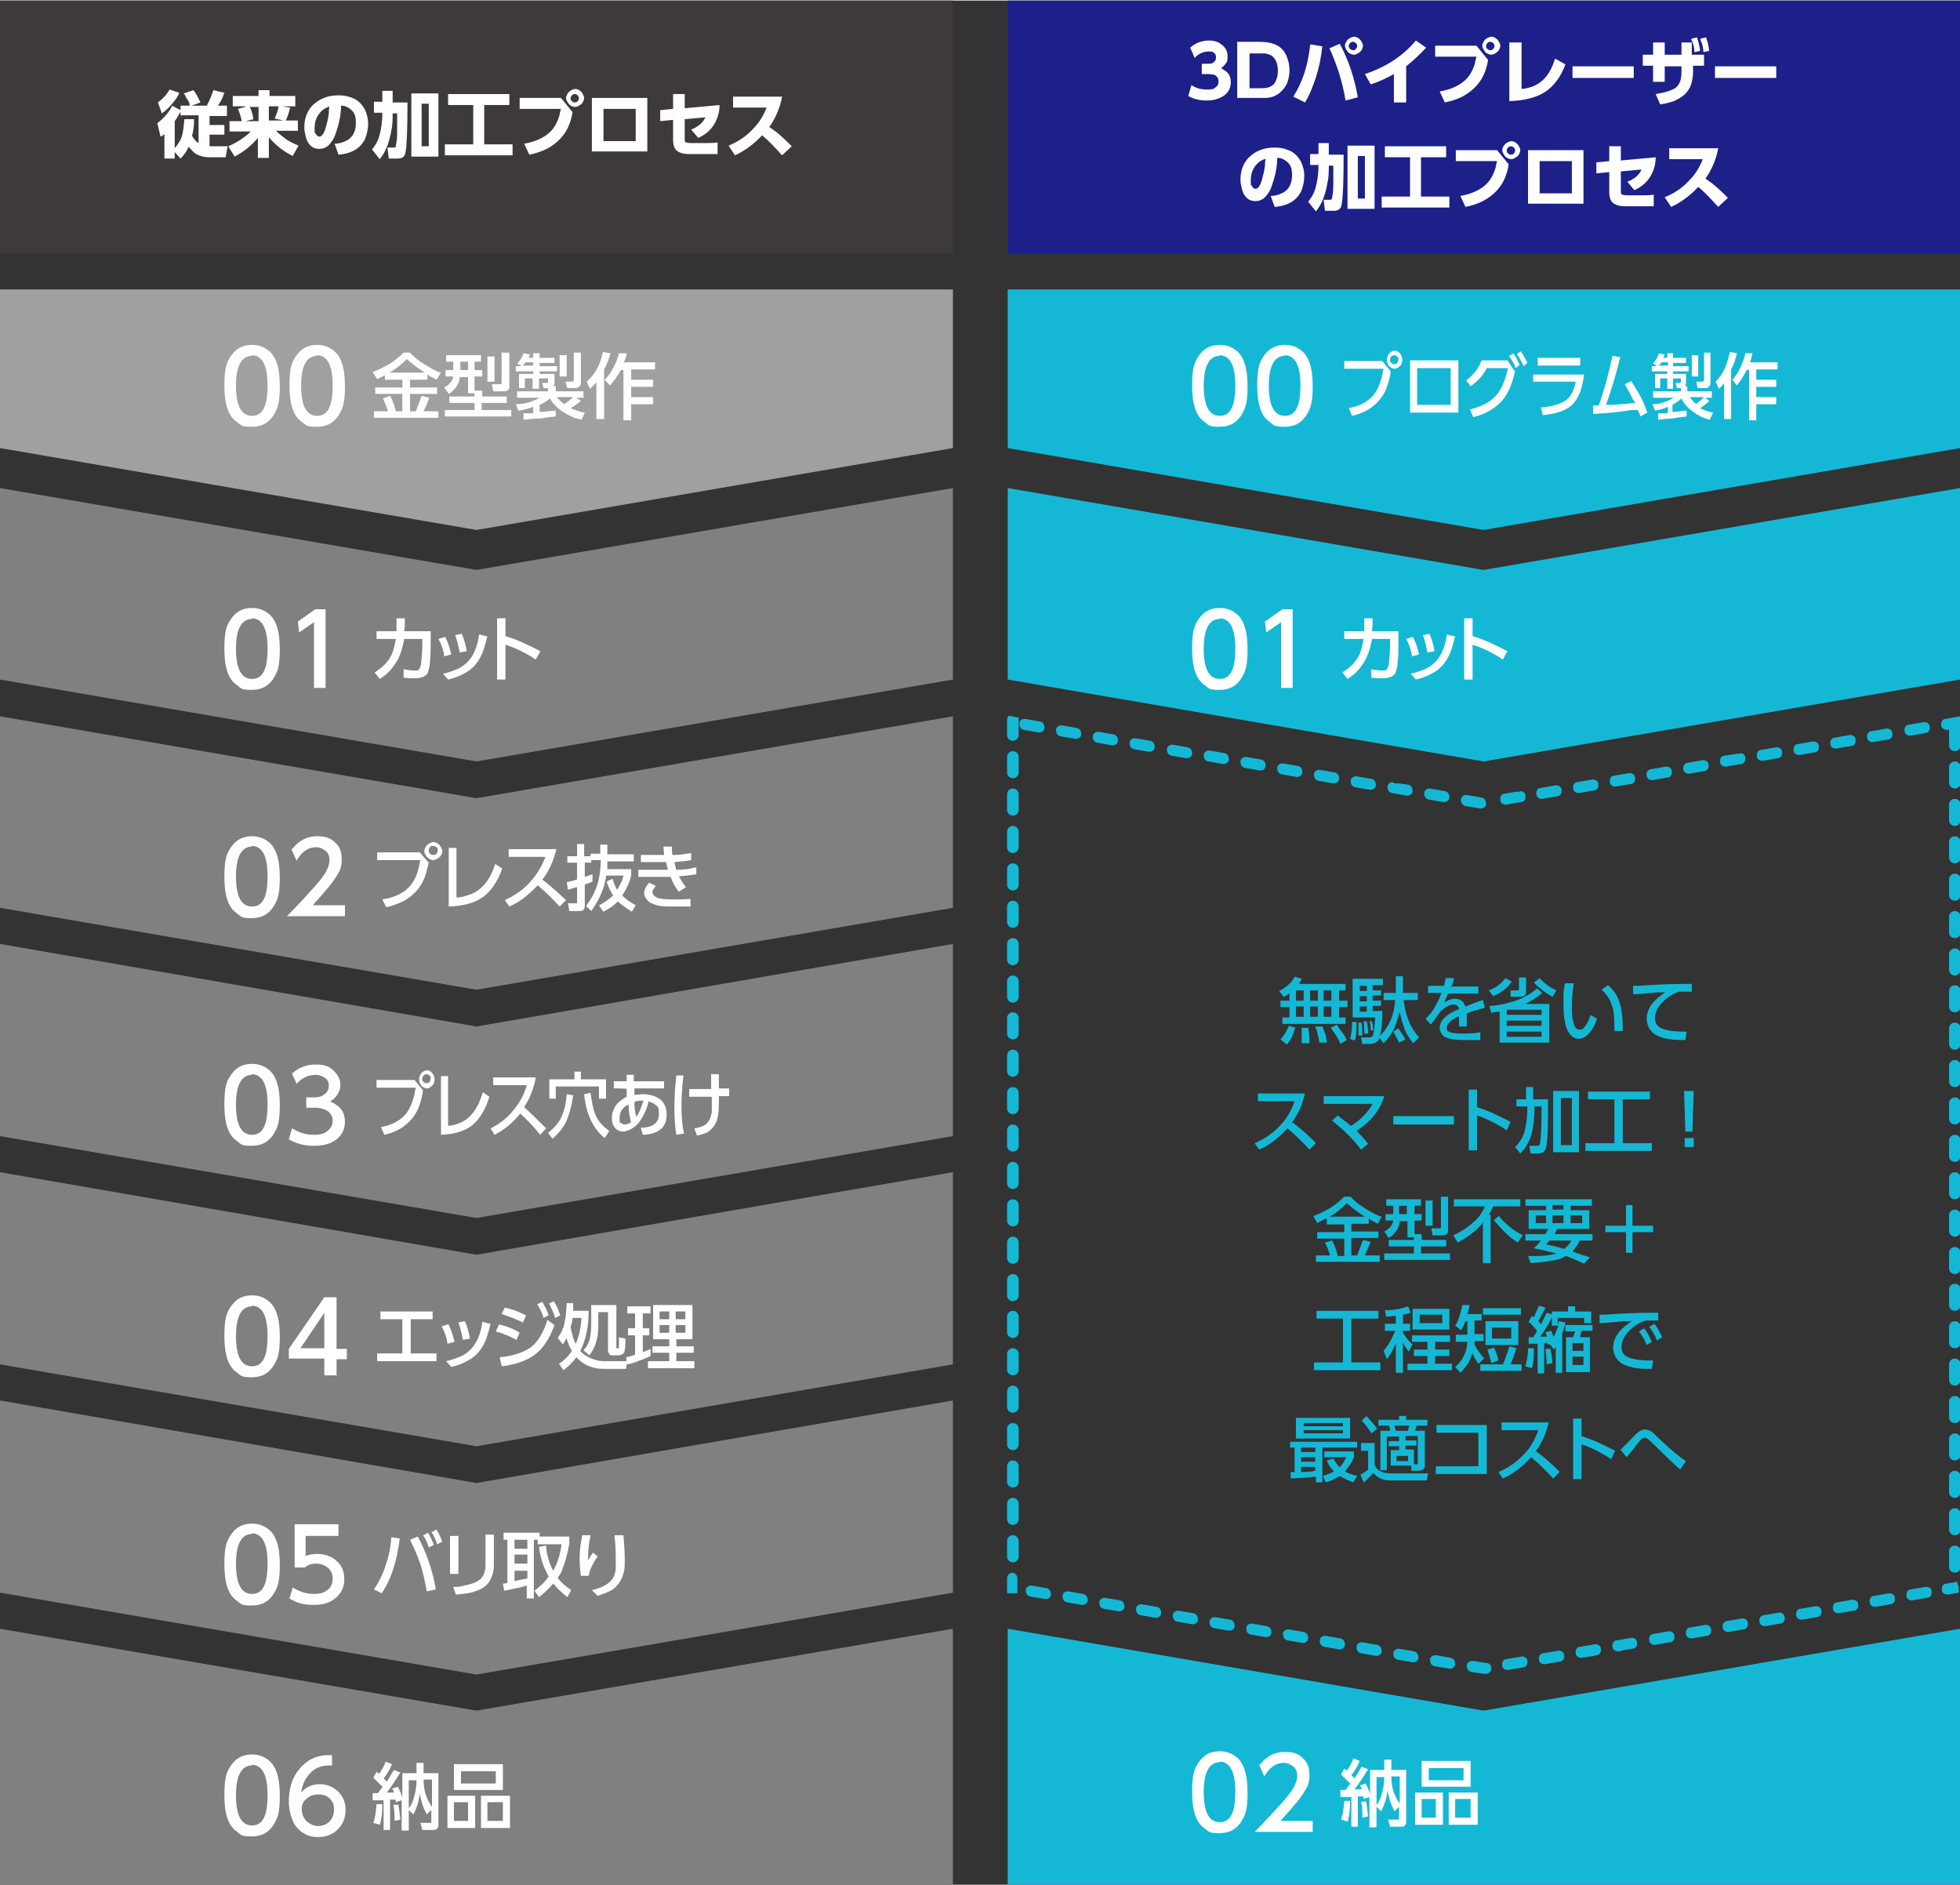 <?xml version="1.0" encoding="UTF-8"?>
<svg xmlns="http://www.w3.org/2000/svg" width="107.2mm" height="103.1mm" version="1.1" viewBox="0 0 304 292.2">
  <rect x="0" y="0" width="304" height="292.2" fill="#333333" stroke="none"/>
  <defs>
    <style>
      .cls-1 {
        fill: gray;
      }

      .cls-2 {
        fill: #14b8d5;
      }

      .cls-3 {
        fill: #fff;
      }

      .cls-4 {
        fill: #3e3a39;
      }

      .cls-5 {
        fill: #9fa0a0;
      }

      .cls-6 {
        fill: #1d2088;
      }
    </style>
  </defs>
  <!-- Generator: Adobe Illustrator 28.7.1, SVG Export Plug-In . SVG Version: 1.2.0 Build 142)  -->
  <g>
    <g id="_レイヤー_1" data-name="レイヤー_1">
      <polygon class="cls-5" points="73.9 82.1 147.8 69.4 147.8 69.4 147.8 44.8 0 44.8 0 69.4 0 69.4 73.9 82.1"/>
      <polygon class="cls-1" points="147.8 137.7 147.8 137.7 147.8 137.7 147.8 137.7"/>
      <polygon class="cls-1" points="147.8 75.6 73.9 88.3 0 75.6 0 75.6 0 105.3 0 105.3 73.9 118 147.8 105.3 147.8 105.3 147.8 75.6"/>
      <polygon class="cls-1" points="147.8 111 73.9 123.7 0 111 0 111 0 140.7 0 140.7 73.9 153.4 147.8 140.7 147.8 140.7 147.8 111"/>
      <polygon class="cls-1" points="147.8 146.3 73.9 159.1 0 146.3 0 146.3 0 176.1 0 176.1 73.9 188.8 147.8 176.1 147.8 176.1 147.8 146.3"/>
      <polygon class="cls-1" points="147.8 181.7 73.9 194.5 0 181.7 0 181.7 0 211.5 0 211.5 73.9 224.2 147.8 211.5 147.8 211.5 147.8 181.7"/>
      <polygon class="cls-1" points="147.8 217.1 73.9 229.9 0 217.1 0 217.1 0 246.9 0 246.9 73.9 259.6 147.8 246.9 147.8 246.9 147.8 217.1"/>
      <polygon class="cls-1" points="147.8 252.5 73.9 265.2 0 252.5 0 252.5 0 292.2 0 292.2 147.8 292.2 147.8 292.2 147.8 252.5"/>
      <polygon class="cls-2" points="230.1 82.1 304 69.4 304 69.4 304 44.8 156.3 44.8 156.3 69.4 156.3 69.4 230.1 82.1"/>
      <polygon class="cls-2" points="304 75.6 230.1 88.3 156.3 75.6 156.3 75.6 156.3 105.3 156.3 105.3 230.1 118 304 105.3 304 105.3 304 75.6"/>
      <path class="cls-2" d="M304,111s0,0,0,0h0s0,0,0,0h0s0,0,0,0h0s0,0,0,0h0s0,0,0,0h0s0,0,0,0h0s0,0,0,0h0s0,0,0,0h0s0,0,0,0h0s0,0,0,0h0s0,0,0,0h0s0,0,0,0h0s0,0,0,0h0s0,0,0,0c0,0,0,0,0,0l-2.2.4c-.5,0-.8.5-.7,1,0,.4.4.7.8.7s0,0,.1,0h.3s0,0,0,0v2.4c0,.5.4.9.9.9s.9-.4.9-.9v-2.4c0-.1,0-.3,0-.4h0v-1.7h0ZM298.5,111.9s0,0-.1,0l-2.3.4c-.5,0-.8.5-.7,1,0,.4.4.7.8.7s0,0,.1,0l2.3-.4c.5,0,.8-.5.7-1,0-.4-.4-.7-.8-.7h0ZM292.7,112.9s0,0-.1,0l-2.3.4c-.5,0-.8.5-.7,1,0,.4.4.7.8.7s0,0,.1,0l2.3-.4c.5,0,.8-.5.7-1,0-.4-.4-.7-.8-.7h0ZM287,113.9s0,0-.1,0l-2.3.4c-.5,0-.8.5-.7,1,0,.4.4.7.8.7s0,0,.1,0l2.3-.4c.5,0,.8-.5.7-1,0-.4-.4-.7-.8-.7h0ZM281.3,114.9s0,0-.1,0l-2.3.4c-.5,0-.8.5-.7,1,0,.4.4.7.8.7s0,0,.1,0l2.3-.4c.5,0,.8-.5.7-1,0-.4-.4-.7-.8-.7h0ZM275.6,115.8s0,0-.1,0l-2.3.4c-.5,0-.8.5-.7,1,0,.4.4.7.8.7s0,0,.1,0l2.3-.4c.5,0,.8-.5.7-1,0-.4-.4-.7-.8-.7h0ZM269.9,116.8s0,0-.1,0c0,0-.1,0-.3,0h0s0,0,0,0h0s0,0,0,0h0s0,0,0,0h0s0,0,0,0h0s0,0,0,0l-2,.3c-.5,0-.8.5-.7,1,0,.4.4.7.8.7s0,0,.1,0l2.3-.4c.5,0,.8-.5.7-1,0-.4-.4-.7-.8-.7h0ZM264.2,117.8s0,0-.1,0l-2.3.4c-.5,0-.8.5-.7,1,0,.4.4.7.8.7s0,0,.1,0l2.3-.4c.5,0,.8-.5.7-1,0-.4-.4-.7-.8-.7h0ZM258.5,118.8s0,0-.1,0l-2.3.4c-.5,0-.8.5-.7,1,0,.4.4.7.8.7s0,0,.1,0l2.3-.4c.5,0,.8-.5.7-1,0-.4-.4-.7-.8-.7h0ZM252.8,119.8s0,0-.1,0l-2.3.4c-.5,0-.8.5-.7,1,0,.4.4.7.8.7s0,0,.1,0l2.3-.4c.5,0,.8-.5.7-1,0-.4-.4-.7-.8-.7h0ZM247.1,120.8s0,0-.1,0l-2.3.4c-.5,0-.8.5-.7,1,0,.4.4.7.8.7s0,0,.1,0l2.3-.4c.5,0,.8-.5.7-1,0-.4-.4-.7-.8-.7h0ZM241.4,121.7s0,0-.1,0l-2.3.4c-.5,0-.8.5-.7,1,0,.4.4.7.8.7s0,0,.1,0l2.3-.4c.5,0,.8-.5.7-1,0-.4-.4-.7-.8-.7h0ZM235.7,122.7s0,0-.1,0c0,0-.2,0-.5,0h0s0,0,0,0h0s0,0,0,0l-1.7.3c-.5,0-.8.5-.7,1,0,.4.4.7.8.7s0,0,.1,0l2.3-.4c.5,0,.8-.5.7-1,0-.4-.4-.7-.8-.7h0ZM227.4,123.2c-.4,0-.8.3-.8.7,0,.5.2.9.7,1l2.3.4s0,0,.1,0c.4,0,.8-.3.8-.7,0-.5-.2-.9-.7-1l-2.3-.4s0,0-.1,0h0ZM221.7,122.2c-.4,0-.8.3-.8.7,0,.5.2.9.7,1l2.3.4s0,0,.1,0c.4,0,.8-.3.8-.7,0-.5-.2-.9-.7-1l-2.3-.4s0,0-.1,0h0ZM216,121.2c-.4,0-.8.3-.8.7,0,.5.2.9.7,1l2.3.4s0,0,.1,0c.4,0,.8-.3.8-.7,0-.5-.2-.9-.7-1,0,0-.7-.1-1.4-.2h0s0,0,0,0h0s0,0,0,0h0s0,0,0,0h0s0,0,0,0h0s0,0,0,0h0s0,0,0,0h0s0,0,0,0h0s0,0,0,0h0s0,0,0,0h-.8c0-.1,0-.1-.1-.1h0ZM210.3,120.3c-.4,0-.8.3-.8.7,0,.5.2.9.7,1l2.3.4s0,0,.1,0c.4,0,.8-.3.8-.7,0-.5-.2-.9-.7-1l-2.3-.4s0,0-.1,0h0ZM204.6,119.3c-.4,0-.8.3-.8.7,0,.5.2.9.7,1l2.3.4s0,0,.1,0c.4,0,.8-.3.8-.7,0-.5-.2-.9-.7-1l-2.3-.4s0,0-.1,0h0ZM198.9,118.3c-.4,0-.8.3-.8.7,0,.5.2.9.7,1l2.3.4s0,0,.1,0c.4,0,.8-.3.8-.7,0-.5-.2-.9-.7-1l-2.3-.4s0,0-.1,0h0ZM193.2,117.3c-.4,0-.8.3-.8.7,0,.5.2.9.7,1l2.3.4s0,0,.1,0c.4,0,.8-.3.8-.7,0-.5-.2-.9-.7-1l-2.3-.4s0,0-.1,0h0ZM187.5,116.3c-.4,0-.8.3-.8.7,0,.5.2.9.7,1l2.3.4s0,0,.1,0c.4,0,.8-.3.8-.7,0-.5-.2-.9-.7-1l-2.3-.4s0,0-.1,0h0ZM181.8,115.4c-.4,0-.8.3-.8.7,0,.5.2.9.7,1l2.3.4s0,0,.1,0c.4,0,.8-.3.8-.7,0-.5-.2-.9-.7-1l-2.3-.4s0,0-.1,0h0ZM176,114.4c-.4,0-.8.3-.8.7,0,.5.2.9.7,1l2.3.4s0,0,.1,0c.4,0,.8-.3.8-.7,0-.5-.2-.9-.7-1l-2.3-.4s0,0-.1,0h0ZM170.3,113.4c-.4,0-.8.3-.8.7,0,.5.2.9.7,1l2.3.4s0,0,.1,0c.4,0,.8-.3.8-.7,0-.5-.2-.9-.7-1l-2.3-.4s0,0-.1,0h0ZM164.6,112.4c-.4,0-.8.3-.8.7,0,.5.2.9.7,1l2.3.4s0,0,.1,0c.4,0,.8-.3.8-.7,0-.5-.2-.9-.7-1l-2.3-.4s0,0-.1,0h0ZM158.9,111.4c-.4,0-.8.3-.8.7,0,.5.2.9.7,1l2.3.4s0,0,.1,0c.4,0,.8-.3.8-.7,0-.5-.2-.9-.7-1l-2.3-.4s0,0-.1,0h0ZM156.4,111c-.1.1-.2.3-.2.5v2.4c0,.5.4.9.9.9s.9-.4.9-.9v-2.4c0,0,0-.2,0-.3l-1.5-.3h0ZM157.1,116.4c-.5,0-.9.4-.9.9v2.4c0,.5.4.9.9.9s.9-.4.9-.9v-2.4c0-.5-.4-.9-.9-.9h0ZM157.1,122.2c-.5,0-.9.4-.9.9v2.4c0,.5.4.9.9.9s.9-.4.9-.9v-2.4c0-.5-.4-.9-.9-.9h0ZM157.1,128c-.5,0-.9.4-.9.9v2.4c0,.5.4.9.9.9s.9-.4.9-.9v-2.4c0-.5-.4-.9-.9-.9h0ZM157.1,133.8c-.5,0-.9.4-.9.9v2.4c0,.5.4.9.9.9s.9-.4.9-.9v-2.4c0-.5-.4-.9-.9-.9h0ZM157.1,139.6c-.5,0-.9.4-.9.9v2.4c0,.5.4.9.9.9s.9-.4.9-.9v-2.4c0-.5-.4-.9-.9-.9h0ZM157.1,145.4c-.5,0-.9.4-.9.9v2.4c0,.5.4.9.9.9s.9-.4.9-.9v-2.4c0-.5-.4-.9-.9-.9h0ZM157.1,151.2c-.5,0-.9.4-.9.9v2.4c0,.5.4.9.9.9s.9-.4.9-.9v-2.4c0-.5-.4-.9-.9-.9h0ZM157.1,156.9c-.5,0-.9.4-.9.9v2.4c0,.5.4.9.9.9s.9-.4.9-.9v-2.4c0-.5-.4-.9-.9-.9h0ZM157.1,162.7c-.5,0-.9.4-.9.9v2.4c0,.5.4.9.9.9s.9-.4.9-.9v-2.4c0-.5-.4-.9-.9-.9h0ZM157.1,168.5c-.5,0-.9.4-.9.9v2.4c0,.5.4.9.9.9s.9-.4.9-.9v-2.4c0-.5-.4-.9-.9-.9h0ZM157.1,174.3c-.5,0-.9.4-.9.9v2.4c0,.5.4.9.9.9s.9-.4.9-.9v-2.4c0-.5-.4-.9-.9-.9h0ZM157.1,180.1c-.5,0-.9.4-.9.9v2.4c0,.5.4.9.9.9s.9-.4.9-.9v-2.4c0-.5-.4-.9-.9-.9h0ZM157.1,185.9c-.5,0-.9.4-.9.9v2.4c0,.5.4.9.9.9s.9-.4.9-.9v-2.4c0-.5-.4-.9-.9-.9h0ZM157.1,191.7c-.5,0-.9.4-.9.9v2.4c0,.5.4.9.9.9s.9-.4.9-.9v-2.4c0-.5-.4-.9-.9-.9h0ZM157.1,197.5c-.5,0-.9.4-.9.9v2.4c0,.5.4.9.9.9s.9-.4.9-.9v-2.4c0-.5-.4-.9-.9-.9h0ZM157.1,203.2c-.5,0-.9.4-.9.9v2.4c0,.5.4.9.9.9s.9-.4.9-.9v-2.4c0-.5-.4-.9-.9-.9h0ZM157.1,209c-.5,0-.9.4-.9.9v2.4c0,.5.4.9.9.9s.9-.4.9-.9v-2.4c0-.5-.4-.9-.9-.9h0ZM157.1,214.8c-.5,0-.9.4-.9.9v2.4c0,.5.4.9.9.9s.9-.4.9-.9v-2.4c0-.5-.4-.9-.9-.9h0ZM157.1,220.6c-.5,0-.9.4-.9.9v2.4c0,.5.4.9.9.9s.9-.4.9-.9v-2.4c0-.5-.4-.9-.9-.9h0ZM157.1,226.4c-.5,0-.9.4-.9.9v2.4c0,.5.4.9.9.9s.9-.4.9-.9v-2.4c0-.5-.4-.9-.9-.9h0ZM157.1,232.2c-.5,0-.9.4-.9.9v2.4c0,.5.4.9.9.9s.9-.4.9-.9v-2.4c0-.5-.4-.9-.9-.9h0ZM157.1,238c-.5,0-.9.4-.9.9v2.4c0,.5.4.9.9.9s.9-.4.9-.9v-2.4c0-.5-.4-.9-.9-.9h0ZM157.1,243.8c-.5,0-.9.4-.9.9v2.3h.1s0,0,.1,0c0,0,.2,0,.2,0h1.2v-2.3c0-.5-.4-.9-.9-.9h0ZM159.9,245.8c-.4,0-.8.3-.8.7,0,.5.2.9.7,1l2.3.4s0,0,.1,0c.4,0,.8-.3.8-.7,0-.5-.2-.9-.7-1l-2.3-.4s0,0-.1,0h0ZM165.6,246.7c-.4,0-.8.3-.8.7,0,.5.2.9.7,1l2.3.4s0,0,.1,0c.4,0,.8-.3.8-.7,0-.5-.2-.9-.7-1l-2.3-.4s0,0-.1,0h0ZM171.3,247.7c-.4,0-.8.3-.8.7,0,.5.2.9.7,1l2.3.4s0,0,.1,0c.4,0,.8-.3.8-.7,0-.5-.2-.9-.7-1l-2.3-.4s0,0-.1,0h0ZM177,248.7c-.4,0-.8.3-.8.7,0,.5.2.9.7,1l2.3.4s0,0,.1,0c.4,0,.8-.3.8-.7,0-.5-.2-.9-.7-1l-2.3-.4s0,0-.1,0h0ZM182.7,249.7c-.4,0-.8.3-.8.7,0,.5.2.9.7,1l2.3.4s0,0,.1,0c.4,0,.8-.3.8-.7,0-.5-.2-.9-.7-1l-2.3-.4s0,0-.1,0h0ZM188.4,250.7c-.4,0-.8.3-.8.7,0,.5.2.9.7,1l2.3.4s0,0,.1,0c.4,0,.8-.3.8-.7,0-.5-.2-.9-.7-1l-2.3-.4s0,0-.1,0h0ZM194.1,251.7c-.4,0-.8.3-.8.7,0,.5.2.9.7,1l2.3.4s0,0,.1,0c.4,0,.8-.3.8-.7,0-.5-.2-.9-.7-1l-2.3-.4s0,0-.1,0h0ZM199.8,252.6c-.4,0-.8.3-.8.7,0,.5.2.9.7,1l2.3.4s0,0,.1,0c.4,0,.8-.3.8-.7,0-.5-.2-.9-.7-1l-2.3-.4s0,0-.1,0h0ZM205.5,253.6c-.4,0-.8.3-.8.7,0,.5.2.9.7,1l2.3.4s0,0,.1,0c.4,0,.8-.3.8-.7,0-.5-.2-.9-.7-1l-2.3-.4s0,0-.1,0h0ZM211.2,254.6c-.4,0-.8.3-.8.7,0,.5.2.9.7,1l2.3.4s0,0,.1,0c.4,0,.8-.3.8-.7,0-.5-.2-.9-.7-1l-2.3-.4s0,0-.1,0h0ZM216.9,255.6c-.4,0-.8.3-.8.7,0,.5.2.9.7,1l2.3.4s0,0,.1,0c.4,0,.8-.3.8-.7,0-.5-.2-.9-.7-1l-2.3-.4s0,0-.1,0h0ZM222.6,256.6c-.4,0-.8.3-.8.7,0,.5.2.9.7,1l2.3.4s0,0,.1,0c.4,0,.8-.3.8-.7,0-.5-.2-.9-.7-1l-2.3-.4s0,0-.1,0h0ZM228.3,257.5c-.4,0-.8.3-.8.7,0,.5.2.9.7,1l2,.3h0s0,0,0,0h0s0,0,0,0h0s0,0,0,0h0s0,0,0,0h0s0,0,0,0h0s0,0,0,0h0s0,0,0,0h0s0,0,0,0h0s0,0,0,0h.4c.5-.1.8-.6.7-1,0-.4-.4-.7-.8-.7,0,0,0,0-.1,0h0s-1.7-.3-1.7-.3c0,0,0,0-.1,0h0ZM236.1,256.8s0,0-.1,0l-2.3.4c-.5,0-.8.5-.7,1,0,.4.4.7.8.7s0,0,.1,0l1.1-.2s0,0,0,0h0s0,0,0,0h0s0,0,0,0h0c.6-.1,1.2-.2,1.2-.2.5,0,.8-.5.7-1,0-.4-.4-.7-.8-.7h0ZM241.8,255.9s0,0-.1,0l-2.3.4c-.5,0-.8.5-.7,1,0,.4.4.7.8.7s0,0,.1,0l2.3-.4c.5,0,.8-.5.7-1,0-.4-.4-.7-.8-.7h0ZM247.5,254.9s0,0-.1,0l-2.3.4c-.5,0-.8.5-.7,1,0,.4.4.7.8.7s0,0,.1,0l1.3-.2c.5,0,1-.2,1-.2.5,0,.8-.5.7-1,0-.4-.4-.7-.8-.7h0ZM253.2,253.9s0,0-.1,0l-2.3.4c-.5,0-.8.5-.7,1,0,.4.4.7.8.7s0,0,.1,0c0,0,.4,0,.9-.2h0s0,0,0,0h0s0,0,0,0h0s0,0,0,0h0s0,0,0,0h0s0,0,0,0h0s0,0,0,0l1.3-.2c.5,0,.8-.5.7-1,0-.4-.4-.7-.8-.7h0ZM258.9,252.9s0,0-.1,0l-2.3.4c-.5,0-.8.5-.7,1,0,.4.4.7.8.7s0,0,.1,0l2.3-.4c.5,0,.8-.5.7-1,0-.4-.4-.7-.8-.7h0ZM264.6,251.9s0,0-.1,0l-2.3.4c-.5,0-.8.5-.7,1,0,.4.4.7.8.7s0,0,.1,0l2.3-.4c.5,0,.8-.5.7-1,0-.4-.4-.7-.8-.7h0ZM270.3,250.9s0,0-.1,0l-2.3.4c-.5,0-.8.5-.7,1,0,.4.4.7.8.7s0,0,.1,0l2.3-.4c.5,0,.8-.5.7-1,0-.4-.4-.7-.8-.7h0ZM276,250s0,0-.1,0l-2.3.4c-.5,0-.8.5-.7,1,0,.4.4.7.8.7s0,0,.1,0l2.3-.4c.5,0,.8-.5.7-1,0-.4-.4-.7-.8-.7h0ZM281.7,249s0,0-.1,0l-2.3.4c-.5,0-.8.5-.7,1,0,.4.4.7.8.7s0,0,.1,0l2.3-.4c.5,0,.8-.5.7-1,0-.4-.4-.7-.8-.7h0ZM287.4,248s0,0-.1,0l-2.3.4c-.5,0-.8.5-.7,1,0,.4.4.7.8.7s0,0,.1,0l2.3-.4c.5,0,.8-.5.7-1,0-.4-.4-.7-.8-.7h0ZM293.1,247s0,0-.1,0l-2.3.4c-.5,0-.8.5-.7,1,0,.4.4.7.8.7s0,0,.1,0l2.3-.4c.5,0,.8-.5.7-1,0-.4-.4-.7-.8-.7h0ZM298.8,246s0,0-.1,0l-2.3.4c-.5,0-.8.5-.7,1,0,.4.4.7.8.7s0,0,.1,0l2.3-.4c.5,0,.8-.5.7-1,0-.4-.4-.7-.8-.7h0ZM303.7,245.2v.5h0v-.5c0,0-1.8.3-1.8.3-.5,0-.8.5-.7,1,0,.4.4.7.8.7s0,0,.1,0c0,0,0,0,0,0h0l1.7-.3h0s0,0,0,0h0v-.7c0-.2,0-.4-.2-.6v-.5h0ZM303.2,239.6c-.5,0-.9.4-.9.9v2.4c0,.5.4.9.9.9s.9-.4.9-.9v-2.4c0-.5-.4-.9-.9-.9h0ZM303.2,233.8c-.5,0-.9.4-.9.9v2.4c0,.5.4.9.9.9s.9-.4.9-.9v-2.4c0-.5-.4-.9-.9-.9h0ZM303.2,228c-.5,0-.9.4-.9.9v2.4c0,.5.4.9.9.9s.9-.4.9-.9v-2.4c0-.5-.4-.9-.9-.9h0ZM303.2,222.2c-.5,0-.9.4-.9.9v2.4c0,.5.4.9.9.9s.9-.4.9-.9v-2.4c0-.5-.4-.9-.9-.9h0ZM303.2,216.4c-.5,0-.9.4-.9.9v2.4c0,.5.4.9.9.9s.9-.4.9-.9v-2.4c0-.5-.4-.9-.9-.9h0ZM303.2,210.6c-.5,0-.9.4-.9.9v2.4c0,.5.4.9.9.9s.9-.4.9-.9v-2.4c0-.5-.4-.9-.9-.9h0ZM303.2,204.8c-.5,0-.9.4-.9.9v2.4c0,.5.4.9.9.9s.9-.4.9-.9v-2.4c0-.5-.4-.9-.9-.9h0ZM303.2,199c-.5,0-.9.4-.9.9v2.4c0,.5.4.9.9.9s.9-.4.9-.9v-2.4c0-.5-.4-.9-.9-.9h0ZM303.2,193.3c-.5,0-.9.4-.9.9v2.4c0,.5.4.9.9.9s.9-.4.9-.9v-2.4c0-.5-.4-.9-.9-.9h0ZM303.2,187.5c-.5,0-.9.4-.9.9v2.4c0,.5.4.9.9.9s.9-.4.9-.9v-2.4c0-.5-.4-.9-.9-.9h0ZM303.2,181.7c-.5,0-.9.4-.9.9v2.4c0,.5.4.9.9.9s.9-.4.9-.9v-2.4c0-.5-.4-.9-.9-.9h0ZM303.2,175.9c-.5,0-.9.4-.9.9v2.4c0,.5.4.9.9.9s.9-.4.9-.9v-2.4c0-.5-.4-.9-.9-.9h0ZM303.2,170.1c-.5,0-.9.4-.9.9v2.4c0,.5.4.9.9.9s.9-.4.9-.9v-2.4c0-.5-.4-.9-.9-.9h0ZM303.2,164.3c-.5,0-.9.4-.9.9v2.4c0,.5.4.9.9.9s.9-.4.9-.9v-2.4c0-.5-.4-.9-.9-.9h0ZM303.2,158.5c-.5,0-.9.4-.9.9v2.4c0,.5.4.9.9.9s.9-.4.9-.9v-2.4c0-.5-.4-.9-.9-.9h0ZM303.2,152.7c-.5,0-.9.4-.9.9v2.4c0,.5.4.9.9.9s.9-.4.9-.9v-2.4c0-.5-.4-.9-.9-.9h0ZM303.2,147c-.5,0-.9.4-.9.9v2.4c0,.5.4.9.9.9s.9-.4.9-.9v-2.4c0-.5-.4-.9-.9-.9h0ZM303.2,141.2c-.5,0-.9.4-.9.9v2.4c0,.5.4.9.9.9s.9-.4.9-.9v-2.4c0-.5-.4-.9-.9-.9h0ZM303.2,135.4c-.5,0-.9.4-.9.9v2.4c0,.5.4.9.9.9s.9-.4.9-.9v-2.4c0-.5-.4-.9-.9-.9h0ZM303.2,129.6c-.5,0-.9.4-.9.9v2.4c0,.5.4.9.9.9s.9-.4.9-.9v-2.4c0-.5-.4-.9-.9-.9h0ZM303.2,123.8c-.5,0-.9.4-.9.9v2.4c0,.5.4.9.9.9s.9-.4.9-.9v-2.4c0-.5-.4-.9-.9-.9h0ZM303.2,118c-.5,0-.9.4-.9.9v2.4c0,.5.4.9.9.9s.9-.4.9-.9v-2.4c0-.5-.4-.9-.9-.9h0Z"/>
      <polygon class="cls-2" points="304 252.5 230.1 265.2 156.3 252.5 156.3 252.5 156.3 292.2 156.3 292.2 304 292.2 304 292.2 304 252.5"/>
      <rect class="cls-4" x="0" width="147.8" height="39.2"/>
      <rect class="cls-6" x="156.3" width="147.8" height="39.2"/>
      <g>
        <path class="cls-3" d="M26.3,13.8l1.5.5c-.2.6-.6,1.1-1.1,1.7-.5.6-1,1.1-1.6,1.5l-.6-1.7c.4-.3.7-.6,1-.9.3-.3.5-.6.8-1.1ZM29.3,22.6c-.3.7-.7,1.3-1.3,1.9l-.9-1v1h-1.6v-3.8c-.1.1-.3.3-.6.4l-.5-2.1c.4-.3.9-.7,1.4-1.3.4-.5.7-.9.9-1.4l1.3.7v-.7h1.4s0,0,0-.2c0-.3-.3-.7-.6-1.2,0-.2-.2-.3-.3-.5l1.5-.5c.5.6.8,1.3,1.1,1.9l-1.4.5h2.4c.1-.3.3-.6.5-1.1.2-.5.4-1,.5-1.3l1.7.4c-.2.6-.5,1.3-1,2h1.4v1.6h-2.7v1.4h2.3v1.5h-2.3v1.8c.1,0,.2,0,.2,0h2.6l-.3,1.7h-2.6c-.8,0-1.4-.2-2-.5-.3-.2-.7-.6-1.1-1.1ZM29.8,21c.3.5.6.9,1,1.1v-4.3h-2.8v-.6c-.3.6-.6,1.1-.9,1.5v4.2c.5-.6.9-1.2,1.1-1.8.2-.7.3-1.6.4-2.7h1.5c0,1-.1,1.8-.3,2.5Z"/>
        <path class="cls-3" d="M38.1,16.4h-2v-1.6h4v-.9h1.7v.9h4v1.6h-2l1.2.2c-.2.8-.4,1.5-.7,2h1.9v1.6h-3.4c.6.6,1.2,1,1.7,1.4.5.3,1.1.6,1.8.9l-.9,1.6c-1.4-.7-2.6-1.6-3.7-2.9v3.2h-1.7v-3.1c-1.1,1.3-2.3,2.2-3.6,2.9l-1-1.6c1.4-.6,2.6-1.4,3.5-2.3h-3.3v-1.6h1.9,0c-.2-.9-.4-1.5-.6-1.9l1.1-.3ZM38.7,16.4c.3.6.5,1.2.6,2l-1.2.3h2v-2.2h-1.4ZM44,18.6l-1.4-.3c.2-.5.5-1.1.6-1.9h-1.5v2.2h2.3Z"/>
        <path class="cls-3" d="M52.5,23.9l-.6-1.7c.7,0,1.3-.2,1.9-.5.9-.5,1.4-1.4,1.4-2.7s-.3-1.7-.9-2.2c-.4-.3-.8-.5-1.4-.5,0,1.6-.4,3.1-.9,4.5-.2.6-.6,1.2-1,1.6-.4.4-.9.6-1.5.6s-1.1-.2-1.5-.7c-.3-.3-.5-.8-.6-1.3-.1-.4-.2-.8-.2-1.3,0-1.7.6-3,1.8-3.9.9-.7,2.1-1.1,3.4-1.1s1.7.2,2.5.5c.8.4,1.3,1,1.7,1.7.3.7.5,1.4.5,2.2s-.2,1.7-.5,2.4c-.7,1.4-2,2.2-4,2.4ZM51.2,16.4c-.6.2-1,.4-1.3.7-.7.7-1.1,1.5-1.1,2.6s0,.7.2,1c.1.2.3.4.5.4.4,0,.7-.4,1-1.3.2-.7.4-1.5.5-2.3,0-.2,0-.6.1-1.1Z"/>
        <path class="cls-3" d="M59.3,15.8v-1.8h1.6v1.8h2.3c0,4.1-.1,6.7-.3,7.7-.1.7-.5,1-1.2,1h-1.4l-.2-1.7h.9c.2,0,.3,0,.4-.2,0-.2.2-.9.2-2,0-.8,0-1.8,0-3.1h-.7c0,.9,0,1.8-.2,2.6-.3,1.9-.9,3.4-1.8,4.5l-1.2-1.5c.5-.6.9-1.3,1.1-2,.3-1,.5-2.2.5-3.7h-1.3v-1.7h1.3ZM63.8,14.4h4.2v9.8h-4.2v-9.8ZM66.5,16h-1.1v6.6h1.1v-6.6Z"/>
        <path class="cls-3" d="M69.4,14.5h9.6v1.7h-3.9v6.1h4.4v1.7h-10.5v-1.7h4.4v-6.1h-3.9v-1.7Z"/>
        <path class="cls-3" d="M80.6,15.1h6.4l1.8,2.2c-.1.7-.3,1.4-.5,1.9-.6,1.6-1.8,2.9-3.5,3.8-.8.4-1.7.7-2.7.9l-.8-1.7c1.8-.3,3.2-1,4.1-1.9.6-.6,1.1-1.5,1.4-2.6,0-.2.1-.5.2-.9h-6.4v-1.8ZM89.2,13.7c.4,0,.7.2,1,.5.2.3.4.6.4.9s-.2.8-.5,1c-.3.2-.6.4-.9.4s-.8-.2-1-.5c-.2-.3-.4-.6-.4-.9s.2-.7.5-1c.3-.2.6-.4,1-.4ZM89.2,14.5c-.2,0-.3,0-.5.2-.1.1-.2.3-.2.4s0,.4.2.5c.1.1.3.2.4.2s.4,0,.5-.2c.1-.1.2-.3.2-.4s0-.3-.2-.5c-.1-.1-.3-.2-.4-.2Z"/>
        <path class="cls-3" d="M91.8,15.1h8.6v8.3h-8.6v-8.3ZM98.6,16.8h-5v5h5v-5Z"/>
        <path class="cls-3" d="M104.4,18.5l-2,.2v-1.7c-.1,0,2-.2,2-.2v-2.3h1.8v2.2l5.4-.5c0,1.3-.4,2.3-.9,3.1-.5.8-1.3,1.5-2.4,2l-1.1-1.3c.6-.2,1-.5,1.4-.8.3-.3.6-.6.8-1.1l-3.2.3v3c0,.3,0,.5.2.6,0,0,.3.1.7.1h2.5c.5,0,1.1,0,1.7-.1v1.8c-.5,0-1.1,0-1.6,0h-2.9c-.8,0-1.4-.2-1.8-.5-.4-.3-.6-.9-.6-1.7v-3Z"/>
        <path class="cls-3" d="M119.3,19.6c.3.2.6.4.7.5,1,.7,1.9,1.6,2.8,2.5l-1.5,1.4c-1.1-1.2-2.1-2.3-3.1-3.1-1.3,1.4-2.7,2.4-4.2,3.1l-1-1.5c1.5-.6,2.8-1.5,3.8-2.6.9-.9,1.6-2,2.1-3.3h-5.2v-1.7h7.6c-.3,1.7-1,3.3-1.9,4.6Z"/>
      </g>
      <g>
        <g>
          <path class="cls-3" d="M59.9,58c-.3.2-.8.4-1.4.7l-.7-1.1c.9-.3,1.8-.8,2.7-1.3.9-.6,1.6-1.2,2.1-1.7h1c.4.5,1.1,1.1,2.2,1.8,1,.6,1.8,1.1,2.6,1.3l-.7,1.1c-.5-.3-1-.5-1.4-.8v.8h-2.7v1.2h4.2v1h-4.2v2.7h.9c.3-.8.6-1.6.9-2.4l1.2.3c-.3.8-.6,1.5-.9,2.1h2.3v1h-10v-1h2.2c-.2-.6-.5-1.3-.8-2l1.1-.4c.4.7.7,1.5.9,2.4h1v-2.7h-4.2v-1h4.2v-1.2h-2.7v-.8ZM60.4,57.7h5.5c-1-.6-1.9-1.3-2.8-2.1-.9.9-1.8,1.6-2.7,2.1Z"/>
          <path class="cls-3" d="M73.7,60.9h-1.1v-2.5h-1.3c0,.6-.3,1.2-.6,1.6-.3.4-.6.7-1.1,1l-.7-1c.8-.4,1.3-1,1.4-1.7h-1.2v-1h1.2v-1.3h-1.1v-1h5.4v1h-1v1.3h1.2v1h-1.2v2.2h1.2v.9h3.8v1h-3.9v1.1h4.6v1h-10.3v-1h4.6v-1.1h-3.9v-1h3.9v-.5ZM72.6,56h-1.2v1.3h1.2v-1.3ZM75.6,55.2h1.1v3.9h-1.1v-3.9ZM77.9,54.6h1.1v5c0,.4,0,.7-.2.8-.1.1-.3.2-.6.2h-1.7l-.2-1.1h1.3c.2,0,.2,0,.2-.3v-4.8Z"/>
          <path class="cls-3" d="M82.7,63.8v-.8c-.8.3-1.5.5-2.3.6l-.4-1c1.4,0,2.6-.4,3.7-1h-3.5v-1h4.8v-.5h-.7l-.2-.8h.8c0,0,.1,0,.1-.2v-.5h-1.4v1.6h-1v-1.6h-1.2v1.5h-.9v-2.2h2.2v-.4h-2.7v-.8h.9l-.7-.4c.5-.5.8-1,1-1.6l1,.2c-.1.3-.2.4-.2.5h.7v-.7h1v.7h2.3v.8h-2.3v.5h2.7v.8h-2.7v.4h2.3v1.3c0,.2,0,.4-.2.6h.4v.8h4.3v1h-1.1l.7.5c-.5.4-1,.8-1.6,1.1.7.3,1.4.6,2.2.7l-.5,1.1c-1.1-.2-2.1-.7-3-1.3-.9-.6-1.5-1.3-1.9-2-.4.4-1,.7-1.6,1v1.1h0c.9,0,1.7-.2,2.5-.2v.9c-1.1.1-1.8.2-2.3.3-.7,0-1.6.1-2.7.2v-1c.6,0,1.1,0,1.5,0ZM81.1,56.6h1.6v-.5h-1.2c-.1.2-.3.3-.4.5ZM87.5,62.6c.4-.3.9-.6,1.4-1.1h-2.5c.2.3.6.7,1.1,1.1ZM86.8,55h1.1v3.3h-1.1v-3.3ZM89,54.6h1.1v4.6c0,.3,0,.5-.2.6-.2.2-.4.3-.6.3h-1.3l-.3-1h1c.2,0,.3-.1.3-.3v-4.2Z"/>
          <path class="cls-3" d="M92.5,59.2c-.3.3-.6.7-1,1l-.5-1.1c.7-.6,1.2-1.3,1.6-2,.4-.7.7-1.6.9-2.6l1.2.2c-.3,1-.6,1.8-1,2.5v7.7h-1.2v-5.8ZM96.8,56.1h4.8v1.1h-3.7v1.6h3.4v1.1h-3.4v1.6h3.4v1.1h-3.4v2.5h-1.2v-7.8h-.4c-.5.9-1.1,1.7-1.7,2.4l-.8-.9c.5-.5,1-1.2,1.4-2,.4-.7.6-1.4.8-2.1h1.2c-.1.7-.3,1.1-.5,1.5Z"/>
        </g>
        <g>
          <path class="cls-3" d="M39.1,53.4c.8,0,1.6.2,2.3.7,1.4.9,2,2.8,2,5.7s-.4,3.6-1.1,4.7c-.8,1.1-1.8,1.6-3.3,1.6s-1.6-.2-2.2-.7c-1.4-.9-2-2.8-2-5.7s.4-3.7,1.1-4.7c.8-1.1,1.8-1.6,3.2-1.6ZM39.1,55.1c-1.6,0-2.5,1.5-2.5,4.6s.8,4.7,2.5,4.7,2.4-1.6,2.4-4.7-.8-4.7-2.5-4.7Z"/>
          <path class="cls-3" d="M49.2,53.4c.8,0,1.6.2,2.3.7,1.4.9,2,2.8,2,5.7s-.4,3.6-1.1,4.7c-.8,1.1-1.8,1.6-3.3,1.6s-1.6-.2-2.2-.7c-1.4-.9-2-2.8-2-5.7s.4-3.7,1.1-4.7c.8-1.1,1.8-1.6,3.2-1.6ZM49.2,55.1c-1.6,0-2.5,1.5-2.5,4.6s.8,4.7,2.5,4.7,2.4-1.6,2.4-4.7-.8-4.7-2.5-4.7Z"/>
        </g>
      </g>
      <g>
        <g>
          <path class="cls-3" d="M62.7,99c-.3,1.6-.7,2.8-1.3,3.7-.6,1-1.5,1.9-2.5,2.5l-.8-1c1.1-.7,2-1.5,2.5-2.5.4-.7.6-1.6.8-2.7h-3v-1.2h3.1c0-.6,0-1.2,0-1.7v-.3h1.3c0,.6,0,1.2-.1,2h4.1v1.8c0,1,0,2-.1,2.8,0,.8-.2,1.3-.3,1.7-.1.4-.4.6-.8.8-.3.1-.7.2-1.3.2s-1.1,0-1.7-.1v-1.3c.6.1,1.1.2,1.6.2s.7,0,.8-.2c.1-.1.2-.4.3-.7.1-1,.2-2,.2-3.1v-.9h-3Z"/>
          <path class="cls-3" d="M69,98.6c.4.7.7,1.6,1,2.8l-1.1.3c-.1-.9-.4-1.8-.9-2.7l1-.3ZM75.6,98.5c-.2.9-.4,1.6-.6,2.2-.6,1.7-1.6,3-3.1,3.7-.7.4-1.5.7-2.4.9l-.8-.9c.9-.2,1.7-.5,2.4-.8,1.2-.6,2.1-1.6,2.6-2.9.3-.7.5-1.5.6-2.4l1.2.3ZM71.6,98.2c.4.8.6,1.7.8,2.7l-1.1.2c-.2-1-.4-1.9-.7-2.7l1-.2Z"/>
          <path class="cls-3" d="M78.5,98.6c1.7.5,3.4,1.3,5.3,2.3l-.7,1.3c-1.5-1-3.1-1.8-4.7-2.3v5.4h-1.3v-9.5h1.3v2.7Z"/>
        </g>
        <g>
          <path class="cls-3" d="M39.1,94.2c.8,0,1.6.2,2.3.7,1.4.9,2,2.8,2,5.7s-.4,3.6-1.1,4.7c-.8,1.1-1.8,1.6-3.3,1.6s-1.6-.2-2.2-.7c-1.4-.9-2-2.8-2-5.7s.4-3.7,1.1-4.7c.8-1.1,1.8-1.6,3.2-1.6ZM39.1,95.9c-1.6,0-2.5,1.5-2.5,4.6s.8,4.7,2.5,4.7,2.4-1.6,2.4-4.7-.8-4.7-2.5-4.7Z"/>
          <path class="cls-3" d="M46.2,96.3l2.7-1.9h1.6v12.2h-1.8v-10.2l-2.3,1.6-.2-1.7Z"/>
        </g>
      </g>
      <g>
        <g>
          <path class="cls-3" d="M208.5,55.9h5.9l1.3,1.6c-.1.9-.3,1.6-.5,2.2-.5,1.6-1.6,2.9-3.1,3.8-.7.4-1.5.7-2.4.9l-.5-1.2c1.7-.3,3-1,3.9-2.1.6-.8,1-1.8,1.3-3,0-.3.1-.6.2-1h-6.1v-1.2ZM216.3,54.3c.4,0,.7.2.9.5.2.3.3.6.3.9s-.1.8-.4,1c-.2.2-.5.4-.8.4s-.7-.2-.9-.5c-.2-.3-.3-.6-.3-.9s.1-.7.4-1c.2-.2.5-.4.8-.4ZM216.3,55c-.2,0-.3,0-.5.2-.1.1-.2.3-.2.5s0,.4.2.5c.1.1.3.2.4.2s.4,0,.5-.2c.1-.1.2-.3.2-.5s0-.4-.2-.5c-.1-.1-.3-.2-.4-.2Z"/>
          <path class="cls-3" d="M218.7,55.8h7.5v8.1h-7.5v-8.1ZM225,57h-5.2v5.7h5.2v-5.7Z"/>
          <path class="cls-3" d="M235,57.4c-.4,1.9-1,3.4-1.9,4.5-1.1,1.3-2.6,2.2-4.6,2.7l-.5-1.2c1.7-.4,3.1-1.1,4-2.1.9-1,1.5-2.5,1.9-4.3h-3.3c-.6,1.2-1.5,2.1-2.5,2.8l-.7-.9c1.1-.8,1.9-1.8,2.4-3.1h4l1,1.5ZM234.1,55.1l.6-.4c.4.5.7,1.1,1,1.8l-.6.5c-.3-.7-.6-1.3-1-1.8ZM235.3,54.8l.6-.4c.3.5.7,1.1,1,1.8l-.6.5c-.3-.7-.6-1.3-1-1.8Z"/>
          <path class="cls-3" d="M237.8,58h7.9c-.3,2.4-1,4-2.1,4.9-1,.8-2.4,1.2-4.3,1.4l-.3-1.2c1.6-.1,2.9-.5,3.7-1,.5-.3.9-.8,1.2-1.4.2-.5.4-1,.5-1.6h-6.6v-1.2ZM238.5,55.4h6.6v1.2h-6.6v-1.2Z"/>
          <path class="cls-3" d="M248,62.7c.8-2.2,1.5-4.8,2.1-7.6l1.2.2c-.6,2.5-1.3,4.9-2.2,7.4,1.9,0,3.4-.2,4.5-.3,0-.1-.1-.3-.3-.5-.3-.6-.7-1.4-1.3-2.4l1-.5c.5.8,1,1.6,1.4,2.3.4.8.8,1.6,1.1,2.6l-1.1.6c0-.3-.2-.6-.4-1h-1c-1.7.3-3.7.5-5.9.6v-1.3c-.1,0,.2,0,.2,0,.2,0,.4,0,.6,0Z"/>
          <path class="cls-3" d="M258.7,63.8v-.8c-.7.3-1.4.5-2,.6l-.4-1c1.2,0,2.3-.4,3.3-1h-3.2v-1h4.3v-.5h-.6l-.2-.8h.7c0,0,.1,0,.1-.2v-.5h-1.2v1.6h-.9v-1.6h-1.1v1.5h-.8v-2.2h1.9v-.4h-2.4v-.8h.8l-.6-.4c.4-.5.7-1,.9-1.6l.9.2c-.1.3-.2.4-.2.5h.6v-.7h.9v.7h2v.8h-2v.5h2.4v.8h-2.4v.4h2v1.3c0,.2,0,.4-.2.6h.4v.8h3.8v1h-1l.6.5c-.4.4-.9.8-1.4,1.1.6.3,1.3.6,2,.7l-.5,1.1c-1-.2-1.9-.7-2.7-1.3-.8-.6-1.4-1.3-1.7-2-.4.4-.9.7-1.4,1v1.1h0c.8,0,1.5-.2,2.2-.2v.9c-1,.1-1.7.2-2,.3-.7,0-1.5.1-2.4.2v-1c.5,0,1,0,1.4,0ZM257.2,56.6h1.5v-.5h-1c-.1.2-.2.3-.4.5ZM263,62.6c.4-.3.8-.6,1.3-1.1h-2.2c.2.3.5.7,1,1.1ZM262.4,55h1v3.3h-1v-3.3ZM264.3,54.6h1v4.6c0,.3,0,.5-.2.6-.1.2-.3.3-.6.3h-1.2l-.2-1h.9c.2,0,.3-.1.3-.3v-4.2Z"/>
          <path class="cls-3" d="M267.5,59.2c-.2.3-.5.7-.9,1l-.5-1.1c.6-.6,1.1-1.3,1.4-2,.3-.7.6-1.6.8-2.6l1.1.2c-.2,1-.5,1.8-.9,2.5v7.7h-1.1v-5.8ZM271.4,56.1h4.3v1.1h-3.3v1.6h3.1v1.1h-3.1v1.6h3.1v1.1h-3.1v2.5h-1.1v-7.8h-.4c-.4.9-1,1.7-1.5,2.4l-.7-.9c.5-.5.9-1.2,1.3-2,.3-.7.6-1.4.7-2.1h1.1c-.1.7-.3,1.1-.4,1.5Z"/>
        </g>
        <g>
          <path class="cls-3" d="M189.2,53.4c.8,0,1.6.2,2.3.7,1.4.9,2,2.8,2,5.7s-.4,3.6-1.1,4.7c-.8,1.1-1.8,1.6-3.3,1.6s-1.6-.2-2.2-.7c-1.4-.9-2-2.8-2-5.7s.4-3.7,1.1-4.7c.8-1.1,1.8-1.6,3.2-1.6ZM189.2,55.1c-1.6,0-2.5,1.5-2.5,4.6s.8,4.7,2.5,4.7,2.4-1.6,2.4-4.7-.8-4.7-2.5-4.7Z"/>
          <path class="cls-3" d="M199.3,53.4c.8,0,1.6.2,2.3.7,1.4.9,2,2.8,2,5.7s-.4,3.6-1.1,4.7c-.8,1.1-1.8,1.6-3.3,1.6s-1.6-.2-2.2-.7c-1.4-.9-2-2.8-2-5.7s.4-3.7,1.1-4.7c.8-1.1,1.8-1.6,3.2-1.6ZM199.3,55.1c-1.6,0-2.5,1.5-2.5,4.6s.8,4.7,2.5,4.7,2.4-1.6,2.4-4.7-.8-4.7-2.5-4.7Z"/>
        </g>
      </g>
      <g>
        <g>
          <path class="cls-3" d="M212.8,99c-.3,1.6-.7,2.8-1.3,3.7-.6,1-1.5,1.9-2.5,2.5l-.8-1c1.1-.7,2-1.5,2.5-2.5.4-.7.6-1.6.8-2.7h-3v-1.2h3.1c0-.6,0-1.2,0-1.7v-.3h1.3c0,.6,0,1.2-.1,2h4.1v1.8c0,1,0,2-.1,2.8,0,.8-.2,1.3-.3,1.7-.1.4-.4.6-.8.8-.3.1-.7.2-1.3.2s-1.1,0-1.7-.1v-1.3c.6.1,1.1.2,1.6.2s.7,0,.8-.2c.1-.1.2-.4.3-.7.1-1,.2-2,.2-3.1v-.9h-3Z"/>
          <path class="cls-3" d="M219.1,98.6c.4.7.7,1.6,1,2.8l-1.1.3c-.1-.9-.4-1.8-.9-2.7l1-.3ZM225.7,98.5c-.2.9-.4,1.6-.6,2.2-.6,1.7-1.6,3-3.1,3.7-.7.4-1.5.7-2.4.9l-.8-.9c.9-.2,1.7-.5,2.4-.8,1.2-.6,2.1-1.6,2.6-2.9.3-.7.5-1.5.6-2.4l1.2.3ZM221.7,98.2c.4.8.6,1.7.8,2.7l-1.1.2c-.2-1-.4-1.9-.7-2.7l1-.2Z"/>
          <path class="cls-3" d="M228.5,98.6c1.7.5,3.4,1.3,5.3,2.3l-.7,1.3c-1.5-1-3.1-1.8-4.7-2.3v5.4h-1.3v-9.5h1.3v2.7Z"/>
        </g>
        <g>
          <path class="cls-3" d="M189.2,94.2c.8,0,1.6.2,2.3.7,1.4.9,2,2.8,2,5.7s-.4,3.6-1.1,4.7c-.8,1.1-1.8,1.6-3.3,1.6s-1.6-.2-2.2-.7c-1.4-.9-2-2.8-2-5.7s.4-3.7,1.1-4.7c.8-1.1,1.8-1.6,3.2-1.6ZM189.2,95.9c-1.6,0-2.5,1.5-2.5,4.6s.8,4.7,2.5,4.7,2.4-1.6,2.4-4.7-.8-4.7-2.5-4.7Z"/>
          <path class="cls-3" d="M196.2,96.3l2.7-1.9h1.6v12.2h-1.8v-10.2l-2.3,1.6-.2-1.7Z"/>
        </g>
      </g>
      <g>
        <g>
          <path class="cls-3" d="M209,282.4l-1-.3c.3-.8.4-1.7.5-2.9h.9c0,1.3-.1,2.3-.4,3.2ZM209.5,276.6c-.5-.5-1-1-1.5-1.5l.5-.9c.1,0,.2.2.4.3.4-.6.8-1.2,1-1.9l1,.4c-.3.7-.7,1.5-1.3,2.2.2.2.4.4.5.5.4-.6.7-1.2,1.1-1.8l1,.4c-.7,1.1-1.4,2.2-2.1,3.1.4,0,.8,0,1.1,0,0-.2-.2-.5-.3-.6l.9-.3c.3.5.5,1,.7,1.7v-3.8h2.2v-1.6h1.1v1.6h2.3v8c0,.6-.3.8-.8.8h-1.7l-.3-1.1h1.4c.1,0,.2,0,.3,0,0,0,0-.2,0-.3v-1.7l-.7.7c-.5-.9-.9-2-1.1-3.3-.1,1.3-.5,2.4-1,3.3l-.7-.7v3.2h-1.1v-4.7l-.9.3c0,0,0-.2-.1-.4h0c-.2,0-.5,0-.8,0v4.7h-1v-4.6c-.4,0-1,0-1.7,0v-1.1c0,0,.4,0,.4,0,.1,0,.3,0,.4,0,.3-.4.5-.7.7-.9ZM212.2,281.6l-.9.2c0-.9,0-1.8-.2-2.5h.8c.1.6.2,1.4.3,2.3ZM213.6,279.7c.4-.5.6-1.1.8-1.9.2-.7.3-1.5.3-2.3h-1.2v4.3ZM215.8,275.4c0,1.8.5,3.1,1.3,4.2v-4.2h-1.3Z"/>
          <path class="cls-3" d="M219.5,277.9h4.3v5h-4.3v-5ZM220.5,273h7.6v4h-7.6v-4ZM220.5,278.9v2.9h2.2v-2.9h-2.2ZM221.6,274.1v1.9h5.4v-1.9h-5.4ZM224.7,277.9h4.5v5h-4.5v-5ZM225.7,278.9v2.9h2.4v-2.9h-2.4Z"/>
        </g>
        <g>
          <path class="cls-3" d="M189.2,271.5c.8,0,1.6.2,2.3.7,1.4.9,2,2.8,2,5.7s-.4,3.6-1.1,4.7c-.8,1.1-1.8,1.6-3.3,1.6s-1.6-.2-2.2-.7c-1.4-.9-2-2.8-2-5.7s.4-3.7,1.1-4.7c.8-1.1,1.8-1.6,3.2-1.6ZM189.2,273.2c-1.6,0-2.5,1.5-2.5,4.6s.8,4.7,2.5,4.7,2.4-1.6,2.4-4.7-.8-4.7-2.5-4.7Z"/>
          <path class="cls-3" d="M195.5,273.5c1-1.3,2.3-1.9,3.8-1.9s2.3.4,3,1.2c.6.6.8,1.4.8,2.4s-.2,1.7-.7,2.4c-.6,1.1-1.9,2.6-3.8,4.7h5v1.7h-9c1.9-1.9,3.3-3.5,4.4-4.7.8-.9,1.3-1.6,1.6-2.1.4-.7.6-1.3.6-1.9s-.2-1.2-.7-1.5c-.4-.3-.8-.5-1.4-.5-1.2,0-2.2.7-3,2.1l-.8-1.8Z"/>
        </g>
      </g>
      <g>
        <g>
          <path class="cls-3" d="M58.5,132.1h6.6l1.4,1.6c-.2.9-.4,1.6-.6,2.2-.6,1.6-1.7,2.9-3.4,3.8-.8.4-1.7.7-2.6.9l-.6-1.2c1.9-.3,3.4-1,4.3-2.1.7-.8,1.1-1.8,1.4-3,0-.3.1-.6.2-1h-6.7v-1.2ZM67.2,130.5c.4,0,.7.2,1,.5.2.3.4.6.4.9s-.2.8-.5,1c-.3.2-.6.4-.9.4s-.7-.2-1-.5c-.2-.3-.4-.6-.4-.9s.2-.7.5-1c.3-.2.6-.4.9-.4ZM67.2,131.1c-.2,0-.4,0-.5.2-.1.1-.2.3-.2.5s0,.4.2.5c.1.1.3.2.5.2s.4,0,.5-.2c.1-.1.2-.3.2-.5s0-.4-.2-.5c-.1-.1-.3-.2-.5-.2Z"/>
          <path class="cls-3" d="M70.8,131.4v7.7c.7,0,1.3-.2,1.9-.4,1.9-.6,3.3-2.2,4.1-4.8l1.1.7c-.7,2-1.7,3.4-2.8,4.3-1.3,1-3.1,1.5-5.5,1.6v-9.1s1.3,0,1.3,0Z"/>
          <path class="cls-3" d="M84.1,136.3c1.3,1,2.5,2.1,3.7,3.2l-1,1c-1-1.1-2.1-2.2-3.4-3.3-1.4,1.5-2.8,2.6-4.4,3.3l-.7-1c1.5-.7,2.9-1.6,4-2.9,1-1.1,1.7-2.3,2.3-3.8h-5.7v-1.2h7.4c-.3,1.2-.7,2.3-1.2,3.2-.2.4-.5.9-.9,1.4Z"/>
          <path class="cls-3" d="M93.2,133.3h-1.5v.4h-1v2.2c.5-.2.9-.3,1.2-.4v1.1c-.3.2-.7.3-1.2.5v3.1c0,.4,0,.6-.2.8-.2.2-.4.2-.8.2h-1.4l-.2-1.2h1.2c.1,0,.2,0,.2,0,0,0,0-.1,0-.2v-2.3c-.3,0-.7.2-1.4.4l-.2-1.2c.4,0,.9-.2,1.6-.4v-2.6h-1.5v-1h1.5v-1.9h1.1v1.9h1v-.4h1.5c0-.4,0-.8,0-1v-.4h1.1c0,.8,0,1.2,0,1.5h4.1v1.1h-4.1c0,.3,0,.7,0,1.2h3.7v1c-.3,1.2-.8,2.2-1.4,3.1.5.5,1.2,1,2.1,1.5l-.6,1c-.8-.5-1.5-1-2.2-1.6-.5.6-1.3,1.1-2.2,1.6l-.7-1c.9-.4,1.6-1,2.2-1.5-.4-.7-.8-1.4-1-2.2l.9-.4c.2.6.4,1.2.7,1.7.4-.6.8-1.3,1-2.2h-2.7c0,.4-.1.7-.1.7-.3,1.6-1.1,3.3-2.2,4.8l-.8-.8c1-1.3,1.7-2.7,2-4.3.2-.8.2-1.7.3-2.7Z"/>
          <path class="cls-3" d="M104.6,133.6c.1.5.2.9.3,1.2,1.4,0,2.4-.2,3.1-.4v1.1c-.6.1-1.5.2-2.5.3h-.2c.3.6.7,1.2,1.1,1.7l-1.1.7c-.5-.6-.9-1.3-1.3-2.3-.3,0-.5,0-.8,0s-.2,0-.3,0h-3.9v-1.1h3.7c0,0,.3,0,.6,0h.3c-.1-.4-.2-.8-.3-1.2-.2,0-.5,0-.8,0h-3.1v-1.1h2.9s.3,0,.3,0c0,0,.2,0,.4,0,0-.4-.1-.9-.1-1.3h1.3c0,.4,0,.8.1,1.3h.2c1.1,0,1.9-.2,2.7-.3v1.1c-.5.1-1.4.2-2.4.3h-.2ZM100.7,136.8l1,.5c-.3.4-.5.7-.5,1s.2.5.5.7c.4.3,1.4.4,2.7.4s1.8,0,2.7-.1v1.2c-.6,0-1.4,0-2.3,0-1.3,0-2.3,0-2.9-.2-.7-.2-1.2-.4-1.5-.8-.3-.3-.5-.7-.5-1.1s.3-1.1.8-1.6Z"/>
        </g>
        <g>
          <path class="cls-3" d="M39.1,129.6c.8,0,1.6.2,2.3.7,1.4.9,2,2.8,2,5.7s-.4,3.6-1.1,4.7c-.8,1.1-1.8,1.6-3.3,1.6s-1.6-.2-2.2-.7c-1.4-.9-2-2.8-2-5.7s.4-3.7,1.1-4.7c.8-1.1,1.8-1.6,3.2-1.6ZM39.1,131.2c-1.6,0-2.5,1.5-2.5,4.6s.8,4.7,2.5,4.7,2.4-1.6,2.4-4.7-.8-4.7-2.5-4.7Z"/>
          <path class="cls-3" d="M45.4,131.5c1-1.3,2.3-1.9,3.8-1.9s2.3.4,3,1.2c.6.6.8,1.4.8,2.4s-.2,1.7-.7,2.4c-.6,1.1-1.9,2.6-3.8,4.7h5v1.7h-9c1.9-1.9,3.3-3.5,4.4-4.7.8-.9,1.3-1.6,1.6-2.1.4-.7.6-1.3.6-1.9s-.2-1.2-.7-1.5c-.4-.3-.8-.5-1.4-.5-1.2,0-2.2.7-3,2.1l-.8-1.8Z"/>
        </g>
      </g>
      <g>
        <g>
          <path class="cls-3" d="M58.4,167.4h5.9l1.3,1.6c-.1.9-.3,1.6-.5,2.2-.5,1.6-1.6,2.9-3.1,3.8-.7.4-1.5.7-2.4.9l-.5-1.2c1.7-.3,3-1,3.9-2.1.6-.8,1-1.8,1.3-3,0-.3.1-.6.2-1h-6.1v-1.2ZM66.2,165.9c.4,0,.7.2.9.5.2.3.3.6.3.9s-.1.8-.4,1c-.2.2-.5.4-.8.4s-.7-.2-.9-.5c-.2-.3-.3-.6-.3-.9s.1-.7.4-1c.2-.2.5-.4.8-.4ZM66.2,166.5c-.2,0-.3,0-.5.2-.1.1-.2.3-.2.5s0,.4.2.5c.1.1.3.2.4.2s.4,0,.5-.2c.1-.1.2-.3.2-.5s0-.4-.2-.5c-.1-.1-.3-.2-.4-.2Z"/>
          <path class="cls-3" d="M69.5,166.8v7.7c.6,0,1.2-.2,1.7-.4,1.7-.6,2.9-2.2,3.7-4.8l1,.7c-.6,2-1.5,3.4-2.5,4.3-1.2,1-2.8,1.5-5,1.6v-9.1s1.2,0,1.2,0Z"/>
          <path class="cls-3" d="M81.4,171.7c1.1,1,2.2,2.1,3.3,3.2l-.9,1c-.9-1.1-1.9-2.2-3.1-3.3-1.2,1.5-2.6,2.6-4,3.3l-.6-1c1.4-.7,2.6-1.6,3.6-2.9.9-1.1,1.6-2.3,2-3.8h-5.2v-1.2h6.6c-.2,1.2-.6,2.3-1,3.2-.2.4-.5.9-.8,1.4Z"/>
          <path class="cls-3" d="M88.9,169.7c-.2,1.6-.6,3-1.1,4.2-.5,1-1.2,1.8-2.1,2.6l-.7-.9c1-.8,1.7-1.6,2.1-2.5.4-.9.7-2,.8-3.5l1.1.2ZM85.3,167.3h3.8v-1.2h1v1.2h3.9v3h-1.1v-1.9h-6.7v1.9h-1v-3ZM93.9,176.5c-1.9-1.5-3-3.8-3.3-6.9l1-.2c.2,1.5.4,2.6.8,3.5.4.9,1.1,1.7,2.1,2.4l-.7,1.1Z"/>
          <path class="cls-3" d="M98.4,168.7v1c.4,0,.9-.1,1.3-.1,1.1,0,2,.3,2.7.8.7.6,1,1.4,1,2.4,0,1.9-1.2,3-3.7,3.1l-.3-1.1c1.9,0,2.8-.8,2.8-2.1s-.2-1.1-.6-1.5c-.2-.2-.5-.3-1-.5-.2,1-.6,1.9-1.1,2.7-.4.7-.9,1.2-1.6,1.6-.4.2-.9.4-1.3.4s-1-.2-1.3-.7c-.3-.4-.4-.8-.4-1.4,0-.8.3-1.6.8-2.2.4-.4.9-.8,1.5-1.1,0-.6,0-1,0-1.2h0c0-.1-2-.1-2-.1v-1.1h2v-1h1.1s0,1,0,1h4.7v1.1h-4.7ZM97.9,174c-.2-.7-.4-1.6-.4-2.8-.1,0-.3.2-.4.2-.7.5-1,1.1-1,1.9s0,.7.3.8c.1.1.3.2.5.2.3,0,.7-.1,1-.4ZM98.7,173.1c.4-.5.7-1.3,1.1-2.5h-.2c-.4,0-.8,0-1.2.2,0,1,.1,1.7.3,2.3Z"/>
          <path class="cls-3" d="M104.9,166.7h1.1c-.2,1.7-.3,3.3-.3,4.8s.1,3,.4,4.2l-1.2.2c-.2-1.2-.3-2.6-.3-4.2s.1-3.2.3-5ZM110.3,170h-3.4v-1.2h3.4c0-.2,0-.3,0-.5v-1s0-.8,0-.8h1.2c0,.3,0,.9,0,1.8,0,.2,0,.3,0,.4h1.6v1.2h-1.6v.9c0,1.4-.1,2.4-.4,3.1-.3.7-.7,1.1-1.2,1.5-.5.3-1.1.5-1.8.6l-.4-1.1c.7-.1,1.3-.3,1.6-.5.6-.4.9-1,1.1-2,0-.4,0-1,0-1.6v-.5s0-.3,0-.3Z"/>
        </g>
        <g>
          <path class="cls-3" d="M39.1,164.9c.8,0,1.6.2,2.3.7,1.4.9,2,2.8,2,5.7s-.4,3.6-1.1,4.7c-.8,1.1-1.8,1.6-3.3,1.6s-1.6-.2-2.2-.7c-1.4-.9-2-2.8-2-5.7s.4-3.7,1.1-4.7c.8-1.1,1.8-1.6,3.2-1.6ZM39.1,166.6c-1.6,0-2.5,1.5-2.5,4.6s.8,4.7,2.5,4.7,2.4-1.6,2.4-4.7-.8-4.7-2.5-4.7Z"/>
          <path class="cls-3" d="M51.1,170.7c.6.2,1,.5,1.4.8.7.6,1,1.4,1,2.4s-.4,2-1.3,2.7c-.9.7-2,1-3.5,1s-2.7-.3-3.9-1l.5-1.7c1,.6,2.1,1,3.3,1s1.7-.2,2.2-.6c.5-.4.8-.9.8-1.6s-.4-1.4-1.2-1.7c-.4-.2-1-.3-1.7-.3h-1.2v-1.6h1.2c.6,0,1.1-.1,1.5-.4.5-.3.8-.8.8-1.4s-.2-1-.7-1.3c-.4-.2-.8-.4-1.3-.4-1.2,0-2.2.5-3,1.4l-.7-1.6c1.1-1,2.3-1.4,3.7-1.4s2.1.3,2.8,1c.6.6,1,1.3,1,2.2s-.6,2-1.7,2.6Z"/>
        </g>
      </g>
      <g>
        <g>
          <path class="cls-3" d="M63.7,204.5v5.3h4v1.2h-9.2v-1.2h3.9v-5.3h-3.4v-1.2h8.1v1.2h-3.4Z"/>
          <path class="cls-3" d="M69.5,205.2c.4.7.7,1.6,1,2.8l-1.1.3c-.1-.9-.4-1.8-.9-2.7l1-.3ZM76.1,205.1c-.2.9-.4,1.6-.6,2.2-.6,1.7-1.6,3-3.1,3.7-.7.4-1.5.7-2.4.9l-.8-.9c.9-.2,1.7-.5,2.4-.8,1.2-.6,2.1-1.6,2.6-2.9.3-.7.5-1.5.6-2.4l1.2.3ZM72.1,204.8c.4.8.6,1.7.8,2.7l-1.1.2c-.2-1-.4-1.9-.7-2.7l1-.2Z"/>
          <path class="cls-3" d="M77.4,205.3c1.2.3,2.3.7,3.2,1.3l-.5,1.1c-.9-.5-2-1-3.2-1.3l.5-1.1ZM77.8,211.7l-.3-1.3c2.2-.2,3.8-.8,4.9-1.6,1-.8,1.9-2.2,2.5-4.2l1.1.8c-.7,2-1.7,3.5-2.8,4.4-1.2,1-3,1.7-5.3,2ZM78.3,202.7c1,.2,2.1.6,3.3,1.2l-.5,1.1c-1-.5-2.1-.9-3.3-1.3l.5-1ZM83.3,202.2l.8-.4c.3.5.7,1.2,1,2.1l-.8.4c-.2-.8-.6-1.5-1-2.2ZM85.1,202.1l.8-.4c.4.6.7,1.3,1,2.2l-.8.4c-.2-.8-.6-1.5-.9-2.2Z"/>
          <path class="cls-3" d="M88.7,209.4c-.4-.7-.7-1.3-.8-2-.2.4-.4.7-.6,1l-.8-1c.6-.8,1-1.7,1.1-2.6.2-.8.2-1.7.3-2.8h1c0,.3,0,.8,0,1.2h2.4c0,2.6-.5,4.7-1.3,6.2.4.5.9.8,1.5,1.1.7.3,1.4.5,2.1.5h3.7l-.2,1.2h-3.5c-1.7,0-3.1-.6-4.2-1.8-.5.7-1.2,1.4-2,2l-.7-1c.8-.5,1.5-1.2,2-2ZM89.3,208.3c.5-1.1.8-2.5.9-4h-1.4c0,.6-.2,1.1-.3,1.4.2,1,.4,1.9.8,2.6ZM95.6,202.3v6.4c0,.1,0,.2,0,.3,0,0,0,0,.1,0h.2c0,0,.1,0,.1-.1,0,0,0-.6,0-1.4v-.2s1,.2,1,.2c0,.7,0,1.3-.1,1.7,0,.4-.2.6-.3.7-.2.1-.4.2-.6.2h-1c-.2,0-.4,0-.5-.2-.1-.2-.2-.3-.2-.6v-5.9h-1.5v2.1c0,2-.5,3.5-1.4,4.6l-.9-.8c.5-.5.8-1.1,1-1.8.1-.6.2-1.3.2-2.1v-3.1h3.7Z"/>
          <path class="cls-3" d="M98.5,210v-3h-1.1v-1.1h1.1v-2.3h-1.2v-1.1h3.6v1.1h-1.2v2.3h1v1.1h-1v2.6c.5-.2.9-.3,1.2-.5v1.1c-.5.2-1,.5-1.7.7-.7.3-1.3.5-1.9.6l-.2-1.1c.2,0,.7-.2,1.4-.4ZM101.2,202.3h6.2v5.3h-2.5v1.1h2.7v1h-2.7v1.3h2.8v1.1h-7.2v-1.1h3.3v-1.3h-2.6v-1h2.6v-1.1h-2.5v-5.3ZM103.8,203.3h-1.5v1.2h1.5v-1.2ZM103.8,205.4h-1.5v1.2h1.5v-1.2ZM106.3,203.3h-1.5v1.2h1.5v-1.2ZM106.3,205.4h-1.5v1.2h1.5v-1.2Z"/>
        </g>
        <g>
          <path class="cls-3" d="M39.1,200.8c.8,0,1.6.2,2.3.7,1.4.9,2,2.8,2,5.7s-.4,3.6-1.1,4.7c-.8,1.1-1.8,1.6-3.3,1.6s-1.6-.2-2.2-.7c-1.4-.9-2-2.8-2-5.7s.4-3.7,1.1-4.7c.8-1.1,1.8-1.6,3.2-1.6ZM39.1,202.5c-1.6,0-2.5,1.5-2.5,4.6s.8,4.7,2.5,4.7,2.4-1.6,2.4-4.7-.8-4.7-2.5-4.7Z"/>
          <path class="cls-3" d="M52.1,213.2h-1.8v-2.6h-5.5v-1.5l5.5-8h1.9v8h1.6v1.6h-1.6v2.6ZM46.6,209h3.7v-5.5l-3.7,5.5Z"/>
        </g>
      </g>
      <g>
        <g>
          <path class="cls-3" d="M60.7,238.3l1.3.2c-.2,1.6-.5,3.2-1,4.7-.4,1.3-1,2.6-1.8,3.8l-1.2-.6c.8-1.2,1.4-2.4,1.8-3.7.5-1.4.8-2.9.9-4.4ZM64.8,238.2c1.4,2.6,2.3,5.3,2.8,8.2l-1.4.3c-.3-1.6-.6-3-1-4.2-.4-1.2-.9-2.4-1.6-3.8l1.2-.5ZM65.7,238l.7-.4c.3.5.6,1.2.9,1.9l-.8.4c-.2-.7-.5-1.4-.9-1.9ZM67,237.5l.7-.4c.3.5.6,1.1.9,1.9l-.8.4c-.2-.7-.5-1.3-.9-1.9Z"/>
          <path class="cls-3" d="M71.1,238.1v5.9h-1.3v-5.9h1.3ZM76.6,238v4.7c0,.8-.2,1.5-.5,2.1-.4.9-1.2,1.5-2.4,1.9-.8.3-1.8.4-3,.5l-.4-1.2c.6,0,1.2,0,1.7-.2,1.1-.2,1.9-.5,2.4-.9.6-.5.9-1.3.9-2.2v-4.8h1.3Z"/>
          <path class="cls-3" d="M85.8,243.5c.7-1.2,1.1-2.6,1.3-4.1h-3.7v-.7h-.6v9.1h-1.1v-2h0c-.4.1-.9.3-1.6.4-.8.2-1.4.3-1.9.4l-.2-1.1c.1,0,.3,0,.7-.1v-6.7h-.6v-1.1h5.6v.6h4.6v1.1c-.3,1.7-.7,3.1-1.2,4.3-.1.3-.3.6-.6,1,.6.8,1.3,1.4,2.1,1.9l-.6,1.1c-.8-.6-1.5-1.3-2.2-2.1-.7.8-1.4,1.5-2.2,2.1l-.7-1c.8-.6,1.6-1.3,2.2-2.2-.8-1.4-1.3-2.9-1.5-4.6l1.1-.2c0,.8.2,1.5.4,2.2.1.4.3.9.6,1.5h0ZM81.8,238.7h-2v1.4h2v-1.4ZM81.8,241h-2v1.4h2v-1.4ZM79.8,245.1h.1c.8-.2,1.4-.3,1.9-.4h0v-1.2h-2v1.7Z"/>
          <path class="cls-3" d="M90.3,238h1.3c-.3,1.4-.4,2.6-.4,3.9l.2-.3c.2-.4.4-.7.6-.9l.7.6c-.4.5-.7,1.1-1,1.7-.2.4-.3.9-.4,1.3h-1.2c-.1-.8-.2-1.7-.2-2.5,0-1.2.1-2.4.4-3.7ZM95.4,238h1.3c.1,1.3.2,2.6.2,3.7s0,1.7-.2,2.2c-.3,1.1-.9,2-1.8,2.6-.6.3-1.3.6-2.2.9l-.9-.9c1.4-.3,2.4-.8,3-1.5.4-.4.6-1,.7-1.7,0-.4,0-.9,0-1.6,0-1,0-2.2-.2-3.6Z"/>
        </g>
        <g>
          <path class="cls-3" d="M39.1,236.2c.8,0,1.6.2,2.3.7,1.4.9,2,2.8,2,5.7s-.4,3.6-1.1,4.7c-.8,1.1-1.8,1.6-3.3,1.6s-1.6-.2-2.2-.7c-1.4-.9-2-2.8-2-5.7s.4-3.7,1.1-4.7c.8-1.1,1.8-1.6,3.2-1.6ZM39.1,237.8c-1.6,0-2.5,1.5-2.5,4.6s.8,4.7,2.5,4.7,2.4-1.6,2.4-4.7-.8-4.7-2.5-4.7Z"/>
          <path class="cls-3" d="M52.5,236.4v1.7h-5.1v3.1c.6-.2,1.2-.3,1.7-.3,1.2,0,2.2.3,3,1,.9.7,1.3,1.7,1.3,2.9s-.4,2.1-1.3,2.9c-.9.8-2,1.1-3.5,1.1s-2.6-.3-3.7-1l.5-1.7c1,.6,2,1,3.2,1s1.7-.2,2.3-.7c.5-.4.7-1,.7-1.7s-.3-1.3-.8-1.7c-.5-.4-1.1-.6-1.8-.6s-1.3.2-1.7.6h-1.6v-6.7h6.8Z"/>
        </g>
      </g>
      <g>
        <g>
          <path class="cls-3" d="M58.9,282.9l-1-.3c.3-.8.4-1.7.5-2.9h.9c0,1.3-.1,2.3-.4,3.2ZM59.4,277.1c-.5-.5-1-1-1.5-1.5l.5-.9c.1,0,.2.2.4.3.4-.6.8-1.2,1-1.9l1,.4c-.3.7-.7,1.5-1.3,2.2.2.2.4.4.5.5.4-.6.7-1.2,1.1-1.8l1,.4c-.7,1.1-1.4,2.2-2.1,3.1.4,0,.8,0,1.1,0,0-.2-.2-.5-.3-.6l.9-.3c.3.5.5,1,.7,1.7v-3.8h2.2v-1.6h1.1v1.6h2.3v8c0,.6-.3.8-.8.8h-1.7l-.3-1.1h1.4c.1,0,.2,0,.3,0,0,0,0-.2,0-.3v-1.7l-.7.7c-.5-.9-.9-2-1.1-3.3-.1,1.3-.5,2.4-1,3.3l-.7-.7v3.2h-1.1v-4.7l-.9.3c0,0,0-.2-.1-.4h0c-.2,0-.5,0-.8,0v4.7h-1v-4.6c-.4,0-1,0-1.7,0v-1.1c0,0,.4,0,.4,0,.1,0,.3,0,.4,0,.3-.4.5-.7.7-.9ZM62.1,282.1l-.9.2c0-.9,0-1.8-.2-2.5h.8c.1.6.2,1.4.3,2.3ZM63.5,280.2c.4-.5.6-1.1.8-1.9.2-.7.3-1.5.3-2.3h-1.2v4.3ZM65.7,275.9c0,1.8.5,3.1,1.3,4.2v-4.2h-1.3Z"/>
          <path class="cls-3" d="M69.4,278.4h4.3v5h-4.3v-5ZM70.4,273.5h7.6v4h-7.6v-4ZM70.4,279.4v2.9h2.2v-2.9h-2.2ZM71.5,274.6v1.9h5.4v-1.9h-5.4ZM74.6,278.4h4.5v5h-4.5v-5ZM75.6,279.4v2.9h2.4v-2.9h-2.4Z"/>
        </g>
        <g>
          <path class="cls-3" d="M39.1,272c.8,0,1.6.2,2.3.7,1.4.9,2,2.8,2,5.7s-.4,3.6-1.1,4.7c-.8,1.1-1.8,1.6-3.3,1.6s-1.6-.2-2.2-.7c-1.4-.9-2-2.8-2-5.7s.4-3.7,1.1-4.7c.8-1.1,1.8-1.6,3.2-1.6ZM39.1,273.7c-1.6,0-2.5,1.5-2.5,4.6s.8,4.7,2.5,4.7,2.4-1.6,2.4-4.7-.8-4.7-2.5-4.7Z"/>
          <path class="cls-3" d="M51.6,273.7c-.3,0-.4,0-.6,0-1.2,0-2.1.4-2.8,1.1-.8.8-1.3,1.8-1.5,3.1.8-.9,1.8-1.3,2.9-1.3s2,.4,2.8,1.1c.8.8,1.2,1.7,1.2,2.9s-.4,2.2-1.2,3c-.8.8-1.8,1.2-3,1.2s-1.7-.2-2.5-.7c-.7-.5-1.3-1.2-1.6-2.1-.3-.8-.5-1.7-.5-2.7,0-2,.5-3.7,1.6-5,1.1-1.4,2.7-2.2,4.5-2.2s.4,0,.6,0v1.7ZM49.4,278.2c-.7,0-1.4.2-1.9.7-.5.4-.7.9-.7,1.6s.3,1.4.8,1.9c.5.4,1.1.7,1.7.7s1.3-.2,1.8-.7c.5-.5.7-1.1.7-1.9s-.2-1.1-.5-1.5c-.5-.6-1.1-.8-1.9-.8Z"/>
        </g>
      </g>
      <g>
        <path class="cls-2" d="M199.9,154c-.2.2-.5.4-.8.5l-.7-.9c1.2-.6,2-1.4,2.4-2.2l1.1.3c-.1.3-.3.5-.4.8h7.2v1h-1v1.6h1.3v1h-1.3v1.6h1v1h-9.8v-1h1.1v-1.6h-1.4v-1h1.4v-1ZM200.9,159.3c-.2.5-.3,1-.5,1.4-.2.4-.5.8-.8,1.2l-1-.8c.5-.5.9-1.2,1.3-2.1l1.1.3ZM202.2,153.5h-1.2v1.6h1.2v-1.6ZM202.2,156h-1.2v1.6h1.2v-1.6ZM202.9,159.2c.1.5.2,1.2.2,2.1s0,.2,0,.4h-1.2c0-.3,0-.6,0-1.1s0-1,0-1.3h1ZM204.4,153.5h-1.2v1.6h1.2v-1.6ZM204.4,156h-1.2v1.6h1.2v-1.6ZM205.1,159.1c.2.4.3.8.5,1.3.1.5.2.9.2,1.2h-1.2c0-.5-.1-.9-.2-1.1,0-.4-.2-.8-.4-1.4h1ZM206.5,153.5h-1.2v1.6h1.2v-1.6ZM206.5,156h-1.2v1.6h1.2v-1.6ZM207.4,158.9c0,0,.1.1.1.2.5.7.9,1.2,1.1,1.5,0,.2.2.4.3.6l-1,.6c-.2-.6-.7-1.4-1.5-2.5l1-.5Z"/>
        <path class="cls-2" d="M210.1,161.3l-.7-.3c.2-.7.3-1.4.3-2.3s0-.2,0-.3h.7c0,1.3,0,2.3-.3,2.9ZM213.9,161c0,.2-.2.4-.4.5-.2.2-.6.3-1,.3h-1.2l-.2-1h1.3c.2,0,.4,0,.5-.3.2-.3.3-1.3.4-2.8h-3.5v-6h4.7v1h-1.6v.8h1.3v.8h-1.3v.8h1.3v.8h-1.3v.8h1.5c0,1.7-.1,3-.4,3.9.8-.8,1.3-1.6,1.7-2.5.4-.9.6-2,.7-3.1h-1.8v-1.1h1.9v-2.6h1.1v2.1c0,.2,0,.4,0,.5h2.3v1.1h-2.2c.1.9.3,1.8.6,2.7.4,1.2,1,2.2,1.8,3.1l-.9.9c-.5-.6-1-1.3-1.3-2.1-.3-.8-.6-1.7-.8-2.8-.3,1.1-.6,2-.9,2.7-.4.8-.9,1.5-1.6,2.2l-.7-.9ZM211.3,160.5h-.6c0-.5,0-.9,0-1.2s0-.6,0-.8h.5c0,.5.1,1,.1,1.5s0,.3,0,.5ZM212,152.8h-1.1v.8h1.1v-.8ZM212,154.4h-1.1v.8h1.1v-.8ZM212,156h-1.1v.8h1.1v-.8ZM212.2,160.2h-.6c0,0,0-.2,0-.2,0-.5,0-1.1-.1-1.7h.5c.1.6.2,1.2.2,1.8ZM213,159.7h-.4c0-.4,0-.9-.2-1.4h.4c.1.4.2.9.2,1.4ZM218,161.1l-1,.5c-.2-.4-.5-1-.9-1.7l.8-.5c.4.6.8,1.2,1.1,1.7Z"/>
        <path class="cls-2" d="M224.9,152.9h4.4v1.1h-4.7c-.2.5-.4.9-.6,1.4.3-.2.6-.3.7-.4.3-.1.6-.2.9-.2.6,0,1.1.2,1.4.6.1.2.2.4.3.6,1.2-.5,2-.8,2.7-1l.3,1.2c-1,.3-2,.5-2.8.9,0,.3,0,.7,0,1.2s0,.5,0,.8h-1.2c0-.3,0-.7,0-1s0-.4,0-.6c-1.3.6-1.9,1.2-1.9,1.8s.2.5.5.7c.3.1.9.2,1.8.2s2,0,2.9-.2v1.2c-1.1,0-1.9,0-2.5,0-1.3,0-2.2-.1-2.8-.4-.4-.1-.6-.4-.8-.7-.1-.2-.2-.5-.2-.8,0-1.1,1-2.1,3-2.9,0-.1,0-.2-.1-.3-.1-.2-.4-.4-.7-.4-.7,0-1.4.4-2.1,1.1l-.3.4c-.6.9-1,1.4-1.2,1.6l-.8-.9c.7-.6,1.2-1.3,1.6-2.1.3-.5.6-1.2.9-1.9h-2.1v-1.1h2.5c0-.4.2-.8.2-1.2h1.3c0,.4-.2.8-.3,1.2Z"/>
        <path class="cls-2" d="M232.6,156.8c-.4,0-.9.1-1.3.2l-.3-1.1c1.4,0,2.8-.4,4.1-.8,1.4-.5,2.5-1.2,3.3-1.9l.8.7c-.8.7-1.6,1.2-2.6,1.7h3.7v6h-7.7v-4.8ZM234.5,152.1c-.7,1.1-1.7,1.8-2.9,2.3l-.7-.9c1-.3,1.9-1,2.6-1.9l.9.5ZM233.7,156.6v.7h5.4v-.8h-5.2s0,0-.1,0h0ZM239.1,158.2h-5.4v.8h5.4v-.8ZM239.1,159.9h-5.4v.8h5.4v-.8ZM236.7,151.5v2c0,.4,0,.7-.2.8-.2.1-.4.2-.7.2h-1.5v-1c-.1,0,1,0,1,0,.2,0,.3,0,.3-.3v-1.7h1.1ZM240.8,154.5c-1.1-.6-2-1.3-2.9-2.2l.9-.7c.8.9,1.7,1.5,2.6,1.9l-.6,1Z"/>
        <path class="cls-2" d="M242.8,152.4h1.3c-.2,1.3-.3,2.4-.3,3.4s0,1.9.2,2.5c.2.9.5,1.3,1,1.3s.6-.2.9-.6c.3-.4.6-1,.8-1.7l1,.6c-.3.9-.7,1.7-1.2,2.2-.5.6-1,.9-1.6.9s-.9-.2-1.2-.5c-.8-.7-1.2-2.3-1.2-4.8s0-1.8.2-3.2ZM249.4,152.7c.8.7,1.4,1.5,1.7,2.4.4,1,.6,2.6.6,4.7h-1.3c0-.1,0-.3,0-.5,0-1.6-.1-2.8-.4-3.5-.3-1-.9-1.8-1.6-2.4l1-.7Z"/>
        <path class="cls-2" d="M253.2,152.8c.5,0,1.2,0,2.2-.1,1.8-.1,3.8-.2,6-.2h1s0,1.2,0,1.2c-.5,0-.8,0-1,0-.3,0-.6,0-.9,0-.8.2-1.6.7-2.3,1.3-1,.9-1.5,1.8-1.5,2.8s.5,1.5,1.6,1.8c.8.2,1.7.3,2.8.3s.3,0,.5,0l-.2,1.3c-1,0-1.7,0-2.2-.1-1-.1-1.8-.4-2.4-.7-.4-.2-.7-.6-1-1-.2-.4-.4-.9-.4-1.5,0-1.5,1-2.9,2.9-4.1-.2,0-.5,0-1,0-2.1.2-3.5.3-4,.3v-1.3Z"/>
        <path class="cls-2" d="M200.5,174c1.3,1,2.5,2,3.6,3.2l-1,1c-1-1.1-2.1-2.2-3.4-3.3-1.4,1.5-2.8,2.6-4.4,3.3l-.7-1c1.5-.6,2.9-1.6,4-2.8,1-1,1.7-2.3,2.2-3.7h-5.7v-1.2h7.3c-.3,1.2-.6,2.2-1.2,3.2-.2.4-.5.9-.9,1.4Z"/>
        <path class="cls-2" d="M209.6,174.5c1.4-.9,2.5-2,3.3-3.4h-7.6v-1.2h9.4c-.6,2.1-2,3.9-4.3,5.4.6.6,1.2,1.2,1.8,2l-1.1.9c-1.1-1.5-2.6-3-4.5-4.5l.9-.8c.6.5,1.3,1,2,1.6Z"/>
        <path class="cls-2" d="M216.1,173h9.4v1.3h-9.4v-1.3Z"/>
        <path class="cls-2" d="M229,171.6c1.7.5,3.4,1.3,5.3,2.3l-.6,1.3c-1.5-1-3.1-1.8-4.6-2.3v5.4h-1.3v-9.4h1.3v2.7Z"/>
        <path class="cls-2" d="M236.7,170.4v-1.9h1.1v1.9h2.3c0,3.4,0,5.7-.2,6.8,0,.7-.3,1.2-.5,1.4-.2.1-.5.2-.9.2h-1.1l-.2-1.2h1.2c.2,0,.3,0,.4-.2.2-.5.3-2.5.3-5.9h-1.1c0,1.4-.1,2.6-.3,3.6-.3,1.6-1,2.8-1.9,3.7l-.8-1c.8-.8,1.4-1.8,1.6-3,.2-1,.3-2,.3-3.1v-.2h-1.7v-1.1h1.7ZM240.9,169.1h4v9.5h-4v-9.5ZM243.8,170.2h-1.7v7.3h1.7v-7.3Z"/>
        <path class="cls-2" d="M246.4,169.2h9.5v1.2h-4.2v6.8h4.5v1.2h-10.3v-1.2h4.5v-6.8h-4.1v-1.2Z"/>
        <path class="cls-2" d="M261.3,169.1h1.4l-.2,6.3h-1.1l-.2-6.3ZM261.3,177.8v-1.4h1.4v1.4h-1.4Z"/>
        <path class="cls-2" d="M205.6,188.9c-.3.2-.8.4-1.3.7l-.6-1.1c.9-.3,1.8-.8,2.7-1.3.9-.6,1.6-1.2,2.1-1.7h1c.4.5,1.1,1.1,2.2,1.8,1,.6,1.8,1.1,2.6,1.3l-.6,1.1c-.5-.3-1-.5-1.4-.8v.8h-2.7v1.2h4.2v1h-4.2v2.7h.9c.3-.8.6-1.6.9-2.4l1.2.3c-.3.7-.6,1.4-.9,2.1h2.3v1h-9.9v-1h2.2c-.2-.6-.4-1.3-.8-2l1.1-.3c.4.7.7,1.5.9,2.4h1v-2.7h-4.2v-1h4.2v-1.2h-2.7v-.8ZM206.2,188.6h5.5c-1-.6-1.9-1.3-2.8-2.1-.8.8-1.7,1.6-2.7,2.1Z"/>
        <path class="cls-2" d="M219.3,191.8h-1v-2.5h-1.2c0,.6-.3,1.2-.6,1.6-.3.4-.6.7-1.1,1l-.7-1c.8-.4,1.3-1,1.4-1.7h-1.2v-1h1.2v-1.3h-1.1v-1h5.4v1h-1v1.3h1.1v1h-1.1v2.1h1.1v.9h3.8v1h-3.9v1.1h4.5v1h-10.2v-1h4.6v-1.1h-3.9v-1h3.9v-.5ZM218.2,186.9h-1.2v1.3h1.2v-1.3ZM221.1,186.1h1.1v3.9h-1.1v-3.9ZM223.5,185.5h1.1v5c0,.4,0,.7-.2.8-.1.1-.3.2-.6.2h-1.6l-.2-1.1h1.3c.2,0,.2,0,.2-.3v-4.7Z"/>
        <path class="cls-2" d="M230.1,189.4c-1,1.3-2.3,2.3-4,3.2l-.7-1.1c1.3-.6,2.3-1.3,3.2-2.1.7-.6,1.3-1.4,1.7-2.4h-4.8v-1.1h10.3v1.1h-4.2c-.2.4-.4.9-.7,1.3h.3v7.5h-1.2v-6.4ZM232.5,188.5c.5.7,1.1,1.2,1.7,1.7.5.4,1.2.9,2,1.3l-.8,1.1c-.8-.5-1.4-1-1.9-1.5-.5-.5-1.1-1.1-1.8-2l.9-.7Z"/>
        <path class="cls-2" d="M239.7,191.3c.2-.3.3-.6.5-.8h-3.1v-2.9h2.7v-.7h-3.2v-1h10.3v1h-3.3v.7h2.9v2.9h-5c-.1.3-.3.6-.4.8h5.9v1h-2c-.3.7-.7,1.2-1.1,1.7.8.3,1.7.6,2.7.9l-.9,1c-.8-.4-1.7-.8-2.8-1.2-.4.2-.8.4-1.1.5-1.3.3-2.8.5-4.4.6l-.4-1.1c.5,0,.9,0,1.1,0,1.2,0,2.3-.1,3.3-.4h0c-.8-.2-1.9-.5-3.5-.8.4-.4.8-.8,1.1-1.2h-2.4v-1h3.1ZM238.2,188.4v1.2h1.6v-1.2h-1.6ZM242.6,193.6c.5-.4.9-.8,1.1-1.3h-3.4c-.1.1-.3.4-.5.6,1,.2,1.9.4,2.8.7ZM240.8,186.8v.7h1.7v-.7h-1.7ZM240.8,188.4v1.2h1.7v-1.2h-1.7ZM243.6,188.4v1.2h1.8v-1.2h-1.8Z"/>
        <path class="cls-2" d="M252.2,190v-3.2h1v3.2h3.2v1h-3.2v3.2h-1v-3.2h-3.2v-1h3.2Z"/>
        <path class="cls-2" d="M204.3,203.2h9.5v1.2h-4.2v6.8h4.5v1.2h-10.3v-1.2h4.5v-6.8h-4.1v-1.2Z"/>
        <path class="cls-2" d="M216.4,204c-.5,0-1,.1-1.4.1l-.2-1c1.3,0,2.5-.2,3.6-.6l.4,1c-.3.1-.8.2-1.2.3v1.4h1.1v1.1h-1.1v.3c.4.7.9,1.3,1.5,1.8l-.6,1.1c-.4-.5-.7-.9-.9-1.4v4.7h-1.1v-4.6c-.4,1-.8,1.8-1.4,2.5l-.5-1.3c.7-.8,1.3-1.9,1.8-3.1h-1.6v-1.1h1.7v-1.2ZM224.9,207v1h-2.3v1.2h2.2v1h-2.2v1.2h2.6v1h-6.9v-1h3.1v-1.2h-2.1v-1h2.1v-1.2h-2.4v-1h5.8ZM224.8,202.9v3.2h-5.7v-3.2h5.7ZM223.7,203.8h-3.5v1.3h3.5v-1.3Z"/>
        <path class="cls-2" d="M228.3,210c-.3,1-.9,1.9-1.8,2.8l-.8-.9c1.2-1,1.8-2.3,1.9-3.9h-1.8v-1.1h1.8v-2.1h-.3c-.2.5-.4,1-.7,1.4l-.9-.7c.3-.4.5-.9.7-1.6.2-.6.3-1.1.4-1.6h1.1c0,.5-.2,1-.3,1.4h2.2v1h-1.1v2.1h1.4v1.1h-1.4c0,.2,0,.4,0,.5.4.8.9,1.5,1.5,2.2l-.9.8c-.3-.4-.6-.9-.9-1.6ZM235.2,209c-.3,1-.6,1.8-.9,2.5h1.7v1h-6.4v-1h3.5c.3-.6.6-1.5,1-2.8l1.1.3ZM235.9,202.8v1h-5.9v-1h5.9ZM235.5,204.8v3.7h-5.1v-3.7h5.1ZM231.7,208.8c.3.7.6,1.4.7,2.1l-1.1.4c-.1-.5-.3-1.2-.6-2.1l1-.3ZM234.4,205.8h-3v1.7h3v-1.7Z"/>
        <path class="cls-2" d="M237.9,209.1c0,1.1,0,2.1-.3,3l-1-.3c.2-.8.4-1.7.4-2.8h.9ZM240.7,207.7c.4-.6.7-1.4,1-2.2h-1v-2.2h2.5v-.8h1.1v.8h2.5v1.8h-1.1v-.8h-4.1v1.2c0-.2.1-.5.2-.7l1,.2c-.1.6-.3,1.2-.5,1.7v6.1h-1v-4.1c0,.2-.2.3-.3.5l-.6-.8h-.4s0,0,0,0c0-.1,0-.2,0-.2-.2,0-.4,0-.5,0v4.7h-1v-4.6c-.2,0-.4,0-.6,0-.4,0-.6,0-.8,0v-1s.2,0,.3,0h.4c.2-.3.4-.6.6-1-.4-.5-.8-1-1.3-1.4l.5-.9c0,0,.2.1.3.2.2-.5.5-1.1.8-1.8l1,.3c-.4.9-.8,1.6-1.1,2.1.2.2.3.3.4.5.3-.6.6-1.2.9-1.8l1,.3c-.4.9-1,2-2,3.4h.6s.2,0,.2,0h.2c0-.2-.1-.4-.2-.7l.9-.2c.2.5.4.9.5,1.5ZM240.4,208.9c.2.6.3,1.4.4,2.4l-.9.2c0-.8-.1-1.6-.2-2.4h.8ZM247,205.3v1h-1.7c0,.2-.1.4-.2.7v.3c0,0,1.5,0,1.5,0v5.4h-3.7v-5.4h1.1c0-.2.2-.5.3-.9h-1.5v-1h4.3ZM245.6,208.2h-1.7v1.2h1.7v-1.2ZM245.6,210.3h-1.7v1.3h1.7v-1.3Z"/>
        <path class="cls-2" d="M248,203.8c.5,0,1.2,0,2.2-.1,1.8-.1,3.8-.2,6-.2h1s0,1.2,0,1.2c-.5,0-.8,0-1,0-.3,0-.6,0-.9,0-.8.2-1.6.7-2.3,1.3-1,.9-1.5,1.8-1.5,2.8s.5,1.5,1.6,1.8c.8.2,1.7.3,2.8.3s.3,0,.5,0l-.2,1.3c-1,0-1.7,0-2.2-.1-1-.1-1.8-.4-2.4-.7-.4-.2-.7-.6-1-1-.2-.4-.4-.9-.4-1.5,0-1.5,1-2.9,2.9-4.1-.2,0-.5,0-1,0-2.1.2-3.5.3-4,.3v-1.3ZM254.2,206.4l.8-.5c.4.5.8,1.2,1.2,2.1l-.8.5c-.3-.8-.7-1.5-1.2-2.1ZM255.8,205.7l.8-.5c.4.5.8,1.2,1.2,2.1l-.8.5c-.3-.8-.7-1.5-1.2-2.1Z"/>
        <path class="cls-2" d="M200.8,228.2v-3.8h-.7v-.9h10.4v.9h-5.4v5.4h-1v-.9c-1.3.2-2.6.2-3.9.3v-1c-.1,0,.1,0,.1,0h.4s0,0,0,0ZM201,219.8h8.4v3.2h-8.4v-3.2ZM204,224.4h-2.2v.7h2.2v-.7ZM204,225.9h-2.2v.7h2.2v-.7ZM201.8,228.2c.7,0,1.4,0,2.2-.2v-.6h-2.2v.8ZM208.3,220.6h-6.1v.5h6.1v-.5ZM208.3,221.7h-6.1v.5h6.1v-.5ZM207.7,227.5c.5-.4.8-1,1.1-1.6h-3.4v-.9h4.6v.9c-.3.8-.8,1.5-1.4,2.2.5.3,1.1.5,1.9.7l-.6,1c-.8-.3-1.5-.6-2.1-1-.6.4-1.4.8-2.2,1l-.4-1c.6-.2,1.2-.4,1.7-.7-.5-.5-.9-1.1-1.1-1.7l1-.3c.3.5.6,1,1,1.4Z"/>
        <path class="cls-2" d="M211.1,223.7h2.1v3.3c.1.4.4.8.8,1,.5.3,1,.4,1.7.4h5.8l-.2,1.1h-5.6c-.6,0-1.1-.1-1.6-.3-.4-.2-.8-.5-1.1-.9-.3.4-.6.7-.7.8-.2.2-.4.4-.8.7l-.5-1.2c.6-.3,1-.6,1.2-.8v-2.9h-1.1v-1.1ZM212,219.6c.6.6,1.2,1.3,1.6,1.9l-.9.7c-.4-.7-.9-1.3-1.5-2l.8-.7ZM218.6,227.2h-2.9v-2.4h1.3v-.6h-1.6v-.8h1.6v-.7h-1.9v5.2h-1v-6.1h1.5c0-.2,0-.5-.2-.8h-1.6v-.9h3.2v-.6h1.1v.6h3.3v.9h-1.7c0,.3-.2.6-.2.8h1.5v5.3c0,.3,0,.5-.3.7-.2.1-.4.2-.6.2h-1.2v-.8ZM218.6,221h-2.3c0,.2.1.5.2.8h1.9c0-.2.1-.5.2-.8ZM218.4,225.7h-1.8v.8h1.8v-.8ZM219.3,227h.4c.2,0,.2,0,.2-.3v-4.1h-1.9v.7h1.7v.8h-1.7v.6h1.3v2.1Z"/>
        <path class="cls-2" d="M222.8,220.9h7.8v7.6h-7.9v-1.2h6.6v-5.2h-6.5v-1.2Z"/>
        <path class="cls-2" d="M238.3,225c1.3,1,2.5,2,3.6,3.2l-1,1c-1-1.1-2.1-2.2-3.4-3.3-1.4,1.5-2.8,2.6-4.4,3.3l-.7-1c1.5-.6,2.9-1.6,4-2.8,1-1,1.7-2.3,2.2-3.7h-5.7v-1.2h7.3c-.3,1.2-.6,2.2-1.2,3.2-.2.4-.5.9-.9,1.4Z"/>
        <path class="cls-2" d="M245.2,222.6c1.7.5,3.4,1.3,5.3,2.3l-.6,1.3c-1.5-1-3.1-1.8-4.6-2.3v5.4h-1.3v-9.4h1.3v2.7Z"/>
        <path class="cls-2" d="M251.3,224.8c.3-.3.7-.7,1.2-1.2.8-.8,1.3-1.4,1.6-1.6.3-.2.7-.4,1-.4s.7.1,1,.3c.2.1.6.5,1.2,1.1.9.8,1.7,1.6,2.7,2.4.5.4,1,.8,1.5,1.1l-.9,1.3c-.8-.7-2.1-1.9-3.9-3.7-.5-.5-.9-.9-1.1-1-.2-.2-.4-.2-.5-.2s-.4,0-.6.3c-.1.1-.6.6-1.2,1.5l-.6.7-.4.5-.9-1.1Z"/>
      </g>
      <g>
        <path class="cls-3" d="M189.4,10.5c.4.2.6.4.8.5.5.4.7,1,.7,1.7s-.3,1.5-1,2c-.7.5-1.6.8-2.7.8s-2-.2-2.9-.7l.5-1.7c.7.5,1.5.7,2.4.7s1.1-.1,1.4-.4c.3-.2.4-.5.4-.9s-.2-.8-.7-1c-.2,0-.5-.1-.9-.1h-1v-1.6h.9c.4,0,.7,0,.9-.2.3-.2.4-.4.4-.8s-.1-.5-.3-.7c-.2-.2-.5-.2-.8-.2-.8,0-1.6.3-2.2,1l-.7-1.6c.8-.7,1.8-1.1,2.9-1.1s1.6.3,2.2.8c.5.5.7,1,.7,1.7s-.1.9-.4,1.2c-.1.2-.4.4-.6.6Z"/>
        <path class="cls-3" d="M191.9,15.3V6.4h3.4c.9,0,1.6.1,2.2.3.9.3,1.6.9,2,1.8.3.7.5,1.4.5,2.3,0,1.3-.4,2.4-1.1,3.1-.6.7-1.4,1.1-2.4,1.2-.3,0-.8,0-1.3,0h-3.3ZM193.8,13.6h1.2c.8,0,1.5,0,1.9-.2.5-.2.8-.5,1-1,.2-.4.3-.9.3-1.5,0-.9-.2-1.5-.6-2-.3-.4-.8-.6-1.4-.7-.3,0-.6,0-1.1,0h-1.3v5.5Z"/>
        <path class="cls-3" d="M203.3,6.8l1.8.3c-.2,1.7-.5,3.3-1,4.8-.5,1.5-1,2.8-1.7,3.9l-1.8-.9c1.4-2.2,2.3-4.9,2.6-8ZM207.8,6.7c1.4,2.6,2.3,5.4,2.8,8.3l-1.9.5c-.5-3-1.4-5.7-2.5-8.1l1.6-.7ZM210,5.6c.4,0,.7.2,1,.5.2.3.4.6.4.9s-.2.8-.5,1c-.3.2-.6.4-.9.4s-.8-.2-1-.5c-.2-.3-.4-.6-.4-.9s.2-.7.5-1c.3-.2.6-.4.9-.4ZM209.9,6.4c-.2,0-.3,0-.5.2-.1.1-.2.3-.2.4s0,.4.2.5c.1.1.3.2.4.2s.4,0,.5-.2c.1-.1.2-.3.2-.4s0-.3-.2-.5c-.1-.1-.3-.2-.4-.2Z"/>
        <path class="cls-3" d="M218.1,10.1v5.7h-1.9v-4.4c-1.1.6-2.3,1.2-3.6,1.6l-.9-1.6c3.3-1.1,5.9-2.8,7.9-5.2l1.6,1.1c-1,1.1-2,2-3.1,2.9Z"/>
        <path class="cls-3" d="M222.6,7h6.4l1.8,2.2c-.1.7-.3,1.4-.5,1.9-.6,1.6-1.8,2.9-3.5,3.8-.8.4-1.7.7-2.7.9l-.8-1.7c1.8-.3,3.2-1,4.1-1.9.6-.6,1.1-1.5,1.4-2.6,0-.2.1-.5.2-.9h-6.4v-1.8ZM231.3,5.6c.4,0,.7.2,1,.5.2.3.4.6.4.9s-.2.8-.5,1c-.3.2-.6.4-.9.4s-.8-.2-1-.5c-.2-.3-.4-.6-.4-.9s.2-.7.5-1c.3-.2.6-.4,1-.4ZM231.2,6.4c-.2,0-.3,0-.5.2-.1.1-.2.3-.2.4s0,.4.2.5c.1.1.3.2.4.2s.4,0,.5-.2c.1-.1.2-.3.2-.4s0-.3-.2-.5c-.1-.1-.3-.2-.4-.2Z"/>
        <path class="cls-3" d="M236,6.5v7.2c.6,0,1.1-.2,1.5-.3,1.8-.6,3-2.1,3.7-4.4l1.6.9c-.7,1.9-1.7,3.2-2.9,4.1-1.4,1-3.3,1.5-5.8,1.6V6.5s1.9,0,1.9,0Z"/>
        <path class="cls-3" d="M243.9,10.2h9.5v1.8h-9.5v-1.8Z"/>
        <path class="cls-3" d="M258.2,10.1v2.5h-1.8v-2.5h-1.6v-1.7h1.6v-1.9h1.8v1.9h2.6v-1.9h1.6v1.9h1.9v1.7h-1.7v.9c0,.7-.1,1.3-.3,2-.4,1.2-1.3,2-2.7,2.6-.6.2-1.3.4-2.1.5l-.7-1.6c1.3-.2,2.3-.5,3-.9.7-.5,1-1.3,1-2.5v-.9h-2.6ZM262.4,5.9l.8-.2c.2.6.4,1.3.5,2.1l-.9.2c0-.8-.2-1.4-.5-2ZM263.8,5.9l.8-.2c.2.5.4,1.2.5,2.1l-.9.2c0-.7-.2-1.4-.5-2Z"/>
        <path class="cls-3" d="M266,10.2h9.5v1.8h-9.5v-1.8Z"/>
        <path class="cls-3" d="M197.7,32l-.6-1.7c.7,0,1.3-.2,1.9-.5.9-.5,1.4-1.4,1.4-2.7s-.3-1.7-.9-2.2c-.4-.3-.8-.5-1.4-.5,0,1.6-.4,3.1-.9,4.5-.2.6-.6,1.2-1,1.6-.4.4-.9.6-1.5.6s-1.1-.2-1.5-.7c-.3-.3-.5-.8-.6-1.3-.1-.4-.2-.8-.2-1.3,0-1.7.6-3,1.8-3.9.9-.7,2.1-1.1,3.4-1.1s1.7.2,2.5.5c.8.4,1.3,1,1.7,1.7.3.7.5,1.4.5,2.2s-.2,1.7-.5,2.4c-.7,1.4-2,2.2-4,2.4ZM196.4,24.5c-.6.2-1,.4-1.3.7-.7.7-1.1,1.5-1.1,2.6s0,.7.2,1c.1.2.3.4.5.4.4,0,.7-.4,1-1.3.2-.7.4-1.5.5-2.3,0-.2,0-.6.1-1.1Z"/>
        <path class="cls-3" d="M204.5,23.9v-1.8h1.6v1.8h2.3c0,4.1-.1,6.7-.3,7.7-.1.7-.5,1-1.2,1h-1.4l-.2-1.7h.9c.2,0,.3,0,.4-.2,0-.2.2-.9.2-2,0-.8,0-1.8,0-3.1h-.7c0,.9,0,1.8-.2,2.6-.3,1.9-.9,3.4-1.8,4.5l-1.2-1.5c.5-.6.9-1.3,1.1-2,.3-1,.5-2.2.5-3.7h-1.3v-1.7h1.3ZM209,22.5h4.2v9.8h-4.2v-9.8ZM211.7,24.1h-1.1v6.6h1.1v-6.6Z"/>
        <path class="cls-3" d="M214.7,22.6h9.6v1.7h-3.9v6.1h4.4v1.7h-10.5v-1.7h4.4v-6.1h-3.9v-1.7Z"/>
        <path class="cls-3" d="M225.8,23.2h6.4l1.8,2.2c-.1.7-.3,1.4-.5,1.9-.6,1.6-1.8,2.9-3.5,3.8-.8.4-1.7.7-2.7.9l-.8-1.7c1.8-.3,3.2-1,4.1-1.9.6-.6,1.1-1.5,1.4-2.6,0-.2.1-.5.2-.9h-6.4v-1.8ZM234.4,21.8c.4,0,.7.2,1,.5.2.3.4.6.4.9s-.2.8-.5,1c-.3.2-.6.4-.9.4s-.8-.2-1-.5c-.2-.3-.4-.6-.4-.9s.2-.7.5-1c.3-.2.6-.4,1-.4ZM234.4,22.6c-.2,0-.3,0-.5.2-.1.1-.2.3-.2.4s0,.4.2.5c.1.1.3.2.4.2s.4,0,.5-.2c.1-.1.2-.3.2-.4s0-.3-.2-.5c-.1-.1-.3-.2-.4-.2Z"/>
        <path class="cls-3" d="M237,23.2h8.6v8.3h-8.6v-8.3ZM243.8,24.9h-5v5h5v-5Z"/>
        <path class="cls-3" d="M249.6,26.6l-2,.2v-1.7c-.1,0,2-.2,2-.2v-2.3h1.8v2.2l5.4-.5c0,1.3-.4,2.3-.9,3.1-.5.8-1.3,1.5-2.4,2l-1.1-1.3c.6-.2,1-.5,1.4-.8.3-.3.6-.6.8-1.1l-3.2.3v3c0,.3,0,.5.2.6,0,0,.3.1.7.1h2.5c.5,0,1.1,0,1.7-.1v1.8c-.5,0-1.1,0-1.6,0h-2.9c-.8,0-1.4-.2-1.8-.5-.4-.3-.6-.9-.6-1.7v-3Z"/>
        <path class="cls-3" d="M264.5,27.6c.3.2.6.4.7.5,1,.7,1.9,1.6,2.8,2.5l-1.5,1.4c-1.1-1.2-2.1-2.3-3.1-3.1-1.3,1.4-2.7,2.4-4.2,3.1l-1-1.5c1.5-.6,2.8-1.5,3.8-2.6.9-.9,1.6-2,2.1-3.3h-5.2v-1.7h7.6c-.3,1.7-1,3.3-1.9,4.6Z"/>
      </g>
    </g>
  </g>
</svg>